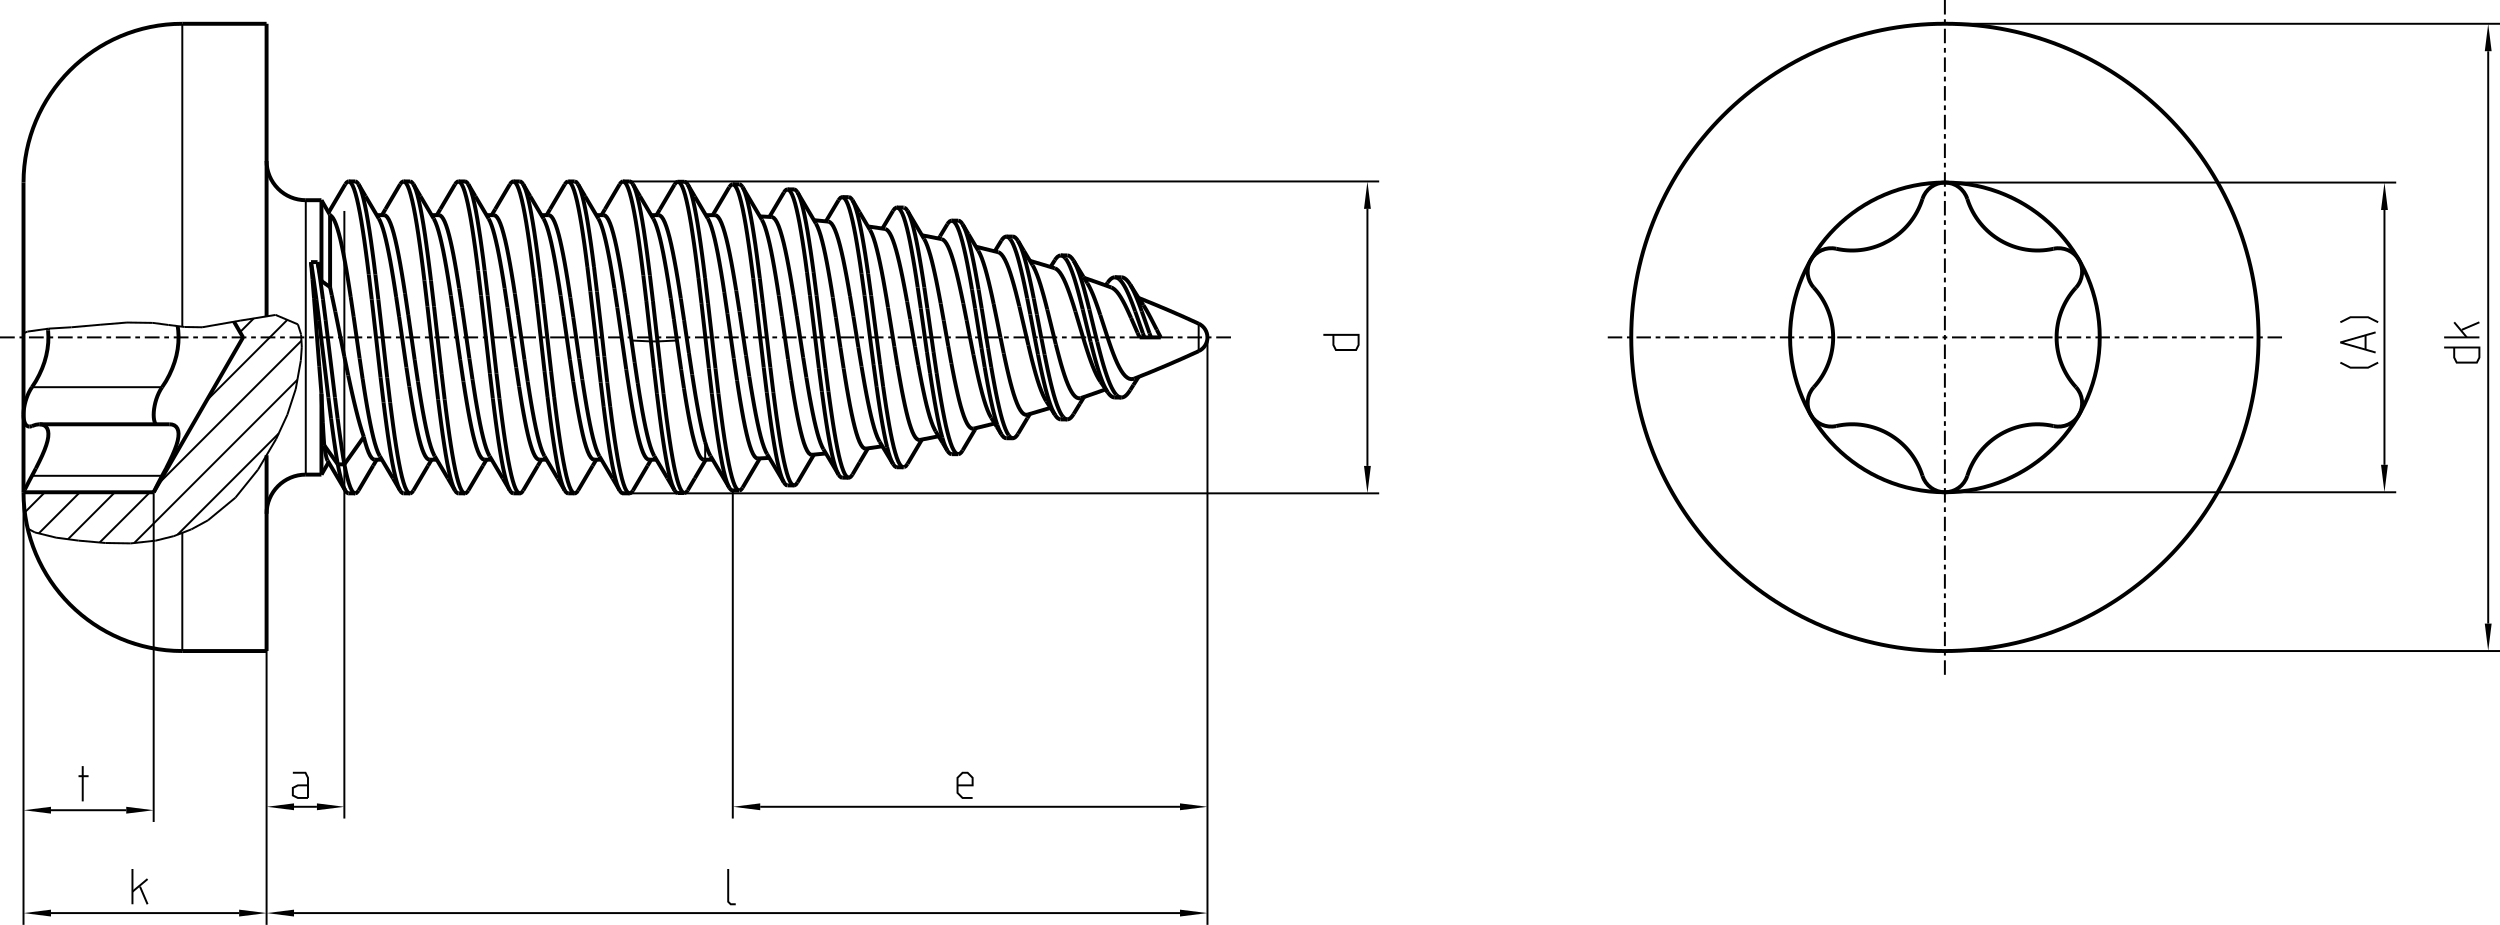 <?xml version="1.0" encoding="UTF-8"?>
<svg id="Ebene_1" data-name="Ebene 1" xmlns="http://www.w3.org/2000/svg" viewBox="0 0 903.83 334.36">
  <defs>
    <style>
      .cls-1 {
        fill: #000;
        stroke-width: 0px;
      }

      .cls-2 {
        stroke-width: 1.42px;
      }

      .cls-2, .cls-3, .cls-4 {
        fill: none;
        stroke: #000;
        stroke-miterlimit: 2;
      }

      .cls-3 {
        stroke-width: 0px;
      }

      .cls-4 {
        stroke-width: .71px;
      }
    </style>
  </defs>
  <line class="cls-4" x1="16.23" y1="177.97" x2="9.01" y2="185.19"/>
  <line class="cls-4" x1="91.73" y1="115.12" x2="86.78" y2="120.08"/>
  <line class="cls-4" x1="28.89" y1="177.97" x2="14.02" y2="192.84"/>
  <line class="cls-4" x1="103.87" y1="115.65" x2="74.7" y2="144.82"/>
  <line class="cls-4" x1="41.55" y1="177.97" x2="24.57" y2="194.95"/>
  <line class="cls-4" x1="108.98" y1="123.19" x2="57.4" y2="174.77"/>
  <line class="cls-4" x1="54.21" y1="177.97" x2="36.04" y2="196.13"/>
  <line class="cls-4" x1="107.52" y1="137.31" x2="48.52" y2="196.31"/>
  <line class="cls-4" x1="100.76" y1="156.73" x2="64.2" y2="193.29"/>
  <polyline class="cls-2" points="8.5 149.98 8.53 150.84 8.63 151.62 8.78 152.33 8.99 152.93 9.27 153.44 9.61 153.83 10.01 154.09 10.47 154.22 10.66 154.23"/>
  <line class="cls-2" x1="8.5" y1="177.97" x2="8.5" y2="66"/>
  <line class="cls-2" x1="17.39" y1="119.43" x2="17.31" y2="118.85"/>
  <line class="cls-2" x1="8.5" y1="177.97" x2="8.53" y2="177.91"/>
  <line class="cls-2" x1="8.53" y1="177.91" x2="8.99" y2="176.98"/>
  <polyline class="cls-2" points="12.97 169.38 14.19 166.94 15.24 164.73 16.09 162.73 16.73 160.96 17.18 159.39 17.44 158.01 17.5 156.81 17.39 155.8 17.1 154.95 16.62 154.28 15.98 153.78 15.15 153.48 14.3 153.4"/>
  <polyline class="cls-2" points="8.99 176.98 9.61 175.76 10.01 174.97 10.47 174.07 10.99 173.09 12.97 169.38"/>
  <polyline class="cls-2" points="11.56 139.98 10.99 140.87 10.47 141.84 10.01 142.86 9.61 143.92 9.27 144.98 8.99 146.05 8.78 147.09 8.62 148.1 8.53 149.06 8.5 149.98"/>
  <polyline class="cls-2" points="11.56 139.98 12.97 137.8 14.19 135.53 15.24 133.21 16.09 130.87 16.73 128.54 17.18 126.23 17.44 123.94 17.5 121.67 17.39 119.43"/>
  <line class="cls-4" x1="65.91" y1="8.6" x2="65.91" y2="118.12"/>
  <line class="cls-4" x1="65.91" y1="235.37" x2="65.91" y2="192.64"/>
  <polyline class="cls-2" points="58.61 139.98 57.98 140.98 57.42 142.06 56.92 143.21 56.5 144.38 56.16 145.56 55.9 146.73 55.71 147.86 55.6 148.95 55.56 149.98 55.6 150.92 55.71 151.78 55.9 152.53 56.16 153.17 56.32 153.4"/>
  <polyline class="cls-2" points="58.61 139.98 60.03 137.8 61.25 135.53 62.29 133.21 63.14 130.87 63.79 128.54 64.24 126.23 64.49 123.94 64.56 121.67 64.44 119.43 64.24 117.91"/>
  <line class="cls-2" x1="96.38" y1="8.6" x2="96.38" y2="114.38"/>
  <line class="cls-2" x1="96.38" y1="235.37" x2="96.38" y2="164.58"/>
  <line class="cls-2" x1="55.56" y1="177.97" x2="55.59" y2="177.91"/>
  <line class="cls-2" x1="55.59" y1="177.91" x2="56.04" y2="176.98"/>
  <polyline class="cls-2" points="60.03 169.38 61.25 166.94 62.29 164.73 63.14 162.73 63.79 160.96 64.24 159.39 64.49 158.01 64.56 156.81 64.44 155.8 64.15 154.95 63.68 154.28 63.03 153.78 62.2 153.48 61.36 153.4"/>
  <polyline class="cls-2" points="56.04 176.98 56.66 175.76 57.06 174.97 57.53 174.07 58.04 173.09 60.03 169.38"/>
  <line class="cls-2" x1="55.56" y1="177.97" x2="87.88" y2="121.98"/>
  <line class="cls-2" x1="124.82" y1="66.63" x2="118.8" y2="76.84"/>
  <line class="cls-2" x1="65.91" y1="235.37" x2="96.38" y2="235.37"/>
  <polyline class="cls-2" points="118.43 166.51 123.71 175.44 124.82 177.33"/>
  <line class="cls-2" x1="84.6" y1="116.3" x2="87.88" y2="121.98"/>
  <polyline class="cls-2" points="124.82 177.33 124.31 176.29 123.76 174.77 123.21 172.85 122.67 170.55 122.12 167.88"/>
  <line class="cls-2" x1="112.44" y1="94.76" x2="112.98" y2="101"/>
  <line class="cls-2" x1="112.98" y1="101" x2="113.53" y2="107.76"/>
  <line class="cls-2" x1="115.42" y1="132.39" x2="116.22" y2="142.38"/>
  <line class="cls-2" x1="113.53" y1="107.76" x2="115.42" y2="132.39"/>
  <polyline class="cls-2" points="116.72 152.9 116.88 155.91 117.05 158.6 117.21 160.96"/>
  <polyline class="cls-2" points="116.22 142.38 116.38 146.11 116.72 152.9"/>
  <line class="cls-2" x1="116.22" y1="72.38" x2="116.22" y2="101.6"/>
  <line class="cls-2" x1="116.22" y1="171.59" x2="116.22" y2="142.38"/>
  <line class="cls-2" x1="119.34" y1="77.84" x2="119.34" y2="103.82"/>
  <line class="cls-2" x1="144.66" y1="66.63" x2="139.35" y2="75.64"/>
  <line class="cls-2" x1="139.35" y1="75.64" x2="138.07" y2="77.8"/>
  <line class="cls-2" x1="117.21" y1="160.96" x2="122.12" y2="167.88"/>
  <line class="cls-2" x1="137.31" y1="164.9" x2="142.09" y2="172.96"/>
  <line class="cls-2" x1="142.09" y1="172.96" x2="144.66" y2="177.33"/>
  <polyline class="cls-2" points="144.66 177.33 144.54 177.12 144.01 175.93 143.48 174.35 142.94 172.4 142.41 170.09 141.87 167.44 141.34 164.46 140.81 161.17 140.27 157.61 139.74 153.79 139.2 149.75 138.67 145.51"/>
  <polyline class="cls-2" points="131.53 157.97 130.83 155.84 130.13 153.5 129.43 150.95 128.73 148.21 128.02 145.29 127.31 142.2 126.6 139 125.89 135.69"/>
  <line class="cls-2" x1="119.96" y1="106.71" x2="119.34" y2="103.82"/>
  <line class="cls-2" x1="115.17" y1="96.41" x2="114.82" y2="94.76"/>
  <line class="cls-2" x1="121.22" y1="112.69" x2="119.96" y2="106.71"/>
  <line class="cls-2" x1="125.89" y1="135.69" x2="124.49" y2="128.91"/>
  <line class="cls-2" x1="124.49" y1="128.91" x2="121.22" y2="112.69"/>
  <polyline class="cls-2" points="116.22 101.6 115.87 99.84 115.17 96.41"/>
  <polyline class="cls-2" points="122.12 167.88 121.63 164.98 121.15 161.86 120.66 158.54 120.18 155.05 119.7 151.4"/>
  <polyline class="cls-2" points="124.5 167.88 124.01 164.98 123.53 161.86 123.05 158.54 122.56 155.05 122.08 151.4"/>
  <polyline class="cls-2" points="117.21 160.96 117.42 162.41 117.63 163.66 117.84 164.7 118.05 165.54 118.26 166.17 118.43 166.51"/>
  <polyline class="cls-2" points="114.38 108.17 113.89 104.57 113.41 101.13 112.92 97.85 112.44 94.76"/>
  <polyline class="cls-2" points="116.76 108.17 116.27 104.57 115.79 101.13 115.31 97.85 114.82 94.76"/>
  <line class="cls-2" x1="115.34" y1="115.73" x2="114.38" y2="108.17"/>
  <line class="cls-2" x1="117.73" y1="115.73" x2="116.76" y2="108.17"/>
  <line class="cls-2" x1="119.7" y1="151.4" x2="118.73" y2="143.75"/>
  <line class="cls-2" x1="122.08" y1="151.4" x2="121.11" y2="143.75"/>
  <polyline class="cls-2" points="118.73 143.75 117.28 131.73 115.34 115.73"/>
  <polyline class="cls-2" points="121.11 143.75 119.66 131.73 117.73 115.73"/>
  <polyline class="cls-2" points="131.11 137 131.66 140.56 132.21 143.99 132.76 147.22 133.31 150.27 133.86 153.13 134.41 155.74 134.96 158.1 135.51 160.18 136.06 161.96 136.6 163.44 137.15 164.62 137.31 164.9"/>
  <line class="cls-2" x1="130.02" y1="129.61" x2="131.11" y2="137"/>
  <line class="cls-2" x1="126.79" y1="107.36" x2="127.86" y2="114.56"/>
  <line class="cls-2" x1="127.86" y1="114.56" x2="130.02" y2="129.61"/>
  <polyline class="cls-2" points="133.33 99.25 132.8 94.97 132.26 90.89 131.73 87.03 131.19 83.42 130.66 80.08 130.13 77.04 129.59 74.33 129.06 71.96 128.52 69.94 127.99 68.29 127.46 67.03 126.92 66.16 126.39 65.69 126.03 65.6"/>
  <polyline class="cls-2" points="135.71 99.25 135.18 94.97 134.64 90.89 134.11 87.03 133.58 83.42 133.04 80.08 132.51 77.04 131.97 74.33 131.44 71.96 130.91 69.94 130.37 68.29 129.84 67.03 129.62 66.63"/>
  <line class="cls-2" x1="138.67" y1="145.51" x2="137.6" y2="136.55"/>
  <line class="cls-2" x1="141.05" y1="145.51" x2="139.98" y2="136.55"/>
  <line class="cls-2" x1="134.4" y1="108.25" x2="133.33" y2="99.25"/>
  <line class="cls-2" x1="136.78" y1="108.25" x2="135.71" y2="99.25"/>
  <line class="cls-2" x1="137.6" y1="136.55" x2="134.4" y2="108.25"/>
  <line class="cls-2" x1="139.98" y1="136.55" x2="136.78" y2="108.25"/>
  <line class="cls-2" x1="118.8" y1="167.13" x2="116.22" y2="171.59"/>
  <line class="cls-2" x1="164.51" y1="66.63" x2="159.19" y2="75.64"/>
  <line class="cls-2" x1="159.19" y1="75.64" x2="157.91" y2="77.8"/>
  <polyline class="cls-2" points="165.72 178.36 165.53 178.34 164.98 177.98 164.51 177.33"/>
  <polyline class="cls-2" points="168.1 178.36 167.91 178.34 167.36 177.98 166.81 177.2 166.27 176.01 165.72 174.4 165.17 172.4 164.62 170.01 164.07 167.27 163.52 164.17 162.97 160.77 162.42 157.06 161.87 153.09 161.32 148.89 160.77 144.48"/>
  <polyline class="cls-2" points="145.87 178.36 145.61 178.32 145.08 177.92 144.66 177.33"/>
  <polyline class="cls-2" points="148.26 178.36 147.99 178.32 147.46 177.92 146.93 177.12 146.39 175.93 145.86 174.35 145.32 172.4 144.79 170.09 144.26 167.44 143.72 164.46 143.19 161.17 142.65 157.61 142.12 153.79 141.59 149.75 141.05 145.51"/>
  <polyline class="cls-2" points="135.44 166.19 135 166.08 134.43 165.62 133.84 164.78 133.26 163.58 132.68 162.02 132.1 160.15 131.53 157.97"/>
  <polyline class="cls-2" points="185.56 178.36 185.13 178.23 184.6 177.71 184.35 177.33"/>
  <polyline class="cls-2" points="187.94 178.36 187.51 178.23 186.98 177.71 186.44 176.79 185.91 175.47 185.38 173.78 184.84 171.71 184.31 169.29 183.77 166.53 183.24 163.45 182.71 160.08 182.17 156.43 181.64 152.54 181.1 148.43 180.57 144.13"/>
  <line class="cls-2" x1="157.15" y1="164.9" x2="161.93" y2="172.96"/>
  <line class="cls-2" x1="161.93" y1="172.96" x2="164.51" y2="177.33"/>
  <line class="cls-2" x1="119.17" y1="77.49" x2="116.22" y2="72.38"/>
  <polyline class="cls-2" points="164.51 177.33 164.43 177.2 163.88 176.01 163.33 174.4 162.78 172.4 162.23 170.01 161.68 167.27 161.13 164.17 160.59 160.77 160.04 157.06 159.49 153.09 158.94 148.89 158.39 144.48"/>
  <line class="cls-2" x1="119.17" y1="77.49" x2="119.34" y2="77.84"/>
  <polyline class="cls-2" points="151.1 137.94 151.68 141.67 152.26 145.24 152.85 148.62 153.44 151.77 154.02 154.65 154.6 157.25 155.18 159.57 155.77 161.56 156.35 163.2 156.93 164.5 157.15 164.9"/>
  <polyline class="cls-2" points="143.23 107.37 142.7 103.91 142.17 100.58 141.64 97.4 141.11 94.39 140.57 91.58 140.04 88.99 139.51 86.63 138.98 84.52 138.45 82.68 137.91 81.12 137.38 79.84 136.97 79.07"/>
  <line class="cls-2" x1="147.97" y1="139.74" x2="146.93" y2="132.84"/>
  <line class="cls-2" x1="149.93" y1="130.1" x2="151.1" y2="137.94"/>
  <line class="cls-2" x1="146.43" y1="106.01" x2="147.6" y2="113.87"/>
  <line class="cls-2" x1="144.3" y1="114.57" x2="143.23" y2="107.37"/>
  <line class="cls-2" x1="146.93" y1="132.84" x2="144.3" y2="114.57"/>
  <line class="cls-2" x1="147.6" y1="113.87" x2="149.93" y2="130.1"/>
  <polyline class="cls-2" points="153.44 101.46 152.89 96.97 152.34 92.68 151.79 88.6 151.24 84.78 150.69 81.24 150.14 78.01 149.59 75.11 149.04 72.56 148.49 70.39 147.95 68.61 147.4 67.23 146.85 66.27 146.3 65.73 145.87 65.6"/>
  <polyline class="cls-2" points="155.82 101.46 155.27 96.97 154.72 92.68 154.17 88.6 153.63 84.78 153.08 81.24 152.53 78.01 151.98 75.11 151.43 72.56 150.88 70.39 150.33 68.61 149.78 67.23 149.47 66.63"/>
  <line class="cls-2" x1="158.39" y1="144.48" x2="157.29" y2="135.19"/>
  <line class="cls-2" x1="160.77" y1="144.48" x2="159.67" y2="135.19"/>
  <line class="cls-2" x1="154.54" y1="110.86" x2="153.44" y2="101.46"/>
  <line class="cls-2" x1="156.92" y1="110.86" x2="155.82" y2="101.46"/>
  <line class="cls-2" x1="157.29" y1="135.19" x2="154.54" y2="110.86"/>
  <line class="cls-2" x1="159.67" y1="135.19" x2="156.92" y2="110.86"/>
  <line class="cls-2" x1="184.35" y1="66.63" x2="179.03" y2="75.64"/>
  <line class="cls-2" x1="129.62" y1="177.33" x2="134.9" y2="168.39"/>
  <line class="cls-2" x1="134.9" y1="168.39" x2="136.18" y2="166.23"/>
  <line class="cls-2" x1="179.03" y1="75.64" x2="177.75" y2="77.8"/>
  <polyline class="cls-2" points="129.62 177.33 129.44 177.61 128.89 178.2 128.41 178.36"/>
  <line class="cls-2" x1="124.5" y1="167.88" x2="131.53" y2="157.97"/>
  <polyline class="cls-2" points="205.4 65.6 204.89 65.79 204.35 66.38 204.19 66.63"/>
  <polyline class="cls-2" points="371.4 149.93 371.29 149.96 370.69 149.94 370.09 149.66 369.5 149.12 368.9 148.3 368.29 147.22 367.69 145.87 367.08 144.27 366.47 142.44 365.88 140.42 365.28 138.21 364.69 135.82 364.09 133.27 363.49 130.57 362.89 127.76"/>
  <polyline class="cls-2" points="351.99 154.97 351.88 154.99 351.31 154.92 350.74 154.58 350.17 153.95 349.6 153.05 349.04 151.88 348.47 150.46 347.91 148.78 347.34 146.87 346.78 144.74 346.22 142.41 345.66 139.89 345.09 137.19 344.52 134.32 343.95 131.34"/>
  <line class="cls-2" x1="326.92" y1="168.9" x2="326.66" y2="168.94"/>
  <line class="cls-2" x1="126.03" y1="178.36" x2="128.41" y2="178.36"/>
  <line class="cls-2" x1="145.87" y1="178.36" x2="148.26" y2="178.36"/>
  <line class="cls-2" x1="165.72" y1="178.36" x2="168.1" y2="178.36"/>
  <line class="cls-2" x1="185.56" y1="178.36" x2="187.94" y2="178.36"/>
  <line class="cls-2" x1="205.4" y1="178.36" x2="207.78" y2="178.36"/>
  <line class="cls-2" x1="225.24" y1="178.36" x2="227.63" y2="178.36"/>
  <line class="cls-2" x1="245.07" y1="178.25" x2="247.45" y2="178.25"/>
  <line class="cls-2" x1="8.5" y1="177.97" x2="55.56" y2="177.97"/>
  <line class="cls-2" x1="264.88" y1="177.34" x2="267.26" y2="177.34"/>
  <line class="cls-2" x1="284.68" y1="175.49" x2="287.07" y2="175.49"/>
  <line class="cls-2" x1="304.48" y1="172.7" x2="306.87" y2="172.7"/>
  <line class="cls-4" x1="11.56" y1="172.02" x2="58.61" y2="172.02"/>
  <line class="cls-2" x1="116.22" y1="171.59" x2="110.55" y2="171.59"/>
  <line class="cls-2" x1="324.27" y1="168.94" x2="326.66" y2="168.94"/>
  <polyline class="cls-2" points="225.24 178.36 225.18 178.36 224.65 178.11 224.11 177.46 224.03 177.33"/>
  <polyline class="cls-2" points="227.63 178.36 227.56 178.36 227.03 178.11 226.49 177.46 225.96 176.42 225.43 174.98 224.89 173.17 224.36 170.99 223.82 168.46 223.29 165.6 222.76 162.42 222.22 158.96 221.69 155.23 221.15 151.27 220.62 147.1"/>
  <polyline class="cls-2" points="126.03 178.36 125.96 178.36 125.41 178.1 124.82 177.33"/>
  <polyline class="cls-2" points="128.41 178.36 128.35 178.36 127.8 178.1 127.25 177.4 126.7 176.29 126.15 174.77 125.6 172.85 125.05 170.55 124.5 167.88"/>
  <polyline class="cls-2" points="205.4 178.36 205.1 178.3 204.55 177.85 204.19 177.33"/>
  <polyline class="cls-2" points="207.78 178.36 207.48 178.3 206.93 177.85 206.38 176.99 205.83 175.7 205.28 174.01 204.73 171.92 204.19 169.46 203.64 166.64 203.09 163.48 202.54 160 201.99 156.24 201.44 152.22 200.89 147.97 200.34 143.53"/>
  <polyline class="cls-2" points="155.28 166.19 154.76 166.04 154.24 165.59 153.72 164.84 153.2 163.79 152.67 162.47 152.15 160.86 151.63 158.99 151.11 156.87 150.59 154.51 150.06 151.92 149.54 149.14 149.02 146.16 148.5 143.02 147.97 139.74"/>
  <polyline class="cls-2" points="194.97 166.19 194.45 166.04 193.93 165.59 193.4 164.84 192.88 163.79 192.36 162.47 191.84 160.86 191.31 158.99 190.79 156.87 190.27 154.51 189.75 151.92 189.23 149.14 188.7 146.16 188.18 143.02 187.66 139.74"/>
  <polyline class="cls-2" points="175.13 166.19 174.54 166 173.96 165.44 173.37 164.5 172.79 163.2 172.21 161.56 171.63 159.57 171.04 157.25 170.46 154.65 169.88 151.77 169.29 148.62 168.71 145.24 168.12 141.67 167.54 137.94"/>
  <line class="cls-2" x1="177" y1="164.9" x2="181.77" y2="172.96"/>
  <line class="cls-2" x1="136.97" y1="79.07" x2="132.16" y2="70.95"/>
  <line class="cls-2" x1="181.77" y1="172.96" x2="184.35" y2="177.33"/>
  <line class="cls-2" x1="132.16" y1="70.95" x2="129.62" y2="66.63"/>
  <polyline class="cls-2" points="184.35 177.33 184.06 176.79 183.53 175.47 182.99 173.78 182.46 171.71 181.92 169.29 181.39 166.53 180.86 163.45 180.32 160.08 179.79 156.43 179.25 152.54 178.72 148.43 178.19 144.13"/>
  <polyline class="cls-2" points="163 106.86 162.45 103.3 161.9 99.88 161.35 96.63 160.8 93.57 160.25 90.72 159.69 88.12 159.14 85.77 158.59 83.7 158.04 81.92 157.49 80.44 156.94 79.28 156.82 79.07"/>
  <polyline class="cls-2" points="170.82 137.13 171.37 140.68 171.91 144.09 172.46 147.31 173.01 150.36 173.56 153.22 174.12 155.86 174.68 158.23 175.24 160.33 175.79 162.11 176.35 163.58 176.89 164.72 177 164.9"/>
  <line class="cls-2" x1="166" y1="104.23" x2="167.04" y2="111.13"/>
  <line class="cls-2" x1="167.54" y1="137.94" x2="166.37" y2="130.1"/>
  <line class="cls-2" x1="164.1" y1="114.31" x2="163" y2="106.86"/>
  <line class="cls-2" x1="169.71" y1="129.65" x2="170.82" y2="137.13"/>
  <line class="cls-2" x1="166.37" y1="130.1" x2="164.1" y2="114.31"/>
  <line class="cls-2" x1="167.04" y1="111.13" x2="169.71" y2="129.65"/>
  <polyline class="cls-2" points="172.85 97.88 172.31 93.66 171.78 89.65 171.24 85.86 170.71 82.33 170.18 79.09 169.64 76.15 169.11 73.54 168.57 71.28 168.04 69.38 167.51 67.85 166.97 66.72 166.44 65.97 165.9 65.63 165.72 65.6"/>
  <line class="cls-2" x1="173.91" y1="106.8" x2="172.85" y2="97.88"/>
  <line class="cls-2" x1="178.19" y1="144.13" x2="177.12" y2="135.09"/>
  <polyline class="cls-2" points="177.12 135.09 175.52 120.91 173.91 106.8"/>
  <line class="cls-2" x1="204.19" y1="66.63" x2="198.87" y2="75.64"/>
  <line class="cls-2" x1="149.47" y1="177.33" x2="154.74" y2="168.39"/>
  <line class="cls-2" x1="154.74" y1="168.39" x2="156.02" y2="166.23"/>
  <line class="cls-2" x1="198.87" y1="75.64" x2="197.6" y2="77.8"/>
  <polyline class="cls-2" points="284.68 68.47 284.23 68.61 283.69 69.13 283.42 69.55"/>
  <line class="cls-2" x1="122.12" y1="167.88" x2="124.5" y2="167.88"/>
  <line class="cls-2" x1="254.94" y1="166.19" x2="254.43" y2="166.19"/>
  <line class="cls-2" x1="237.34" y1="166.19" x2="234.65" y2="166.19"/>
  <line class="cls-2" x1="217.45" y1="166.19" x2="214.81" y2="166.19"/>
  <line class="cls-2" x1="197.61" y1="166.19" x2="194.97" y2="166.19"/>
  <line class="cls-2" x1="177.77" y1="166.19" x2="175.13" y2="166.19"/>
  <line class="cls-2" x1="157.92" y1="166.19" x2="155.28" y2="166.19"/>
  <line class="cls-2" x1="138.08" y1="166.19" x2="135.44" y2="166.19"/>
  <line class="cls-2" x1="344.05" y1="164.2" x2="346.43" y2="164.2"/>
  <line class="cls-2" x1="363.79" y1="158.44" x2="366.18" y2="158.44"/>
  <line class="cls-2" x1="61.36" y1="153.4" x2="14.3" y2="153.4"/>
  <polyline class="cls-2" points="332.54 159.05 332.07 159.03 331.53 158.74 330.98 158.17 330.44 157.31 329.89 156.17 329.35 154.75 328.8 153.07 328.25 151.13 327.71 148.98 327.17 146.61 326.63 144.05 326.08 141.3 325.54 138.36 324.99 135.26 324.43 132.03"/>
  <polyline class="cls-2" points="304.48 172.7 304.11 172.61 303.58 172.17 303.16 171.58"/>
  <polyline class="cls-2" points="234.65 166.19 234.18 166.06 233.62 165.6 233.07 164.8 232.51 163.67 231.96 162.22 231.4 160.45 230.85 158.39 230.29 156.05 229.73 153.44 229.18 150.59 228.62 147.52 228.07 144.25 227.51 140.81 226.96 137.22 226.4 133.52"/>
  <polyline class="cls-2" points="284.68 175.49 284.28 175.39 283.74 174.89 283.42 174.42"/>
  <polyline class="cls-2" points="287.07 175.49 286.67 175.39 286.12 174.89 285.58 174.01 285.03 172.73 284.49 171.08 283.95 169.05 283.4 166.68 282.86 163.96 282.31 160.92 281.77 157.59 281.23 153.99 280.68 150.14 280.14 146.08 279.59 141.83"/>
  <polyline class="cls-2" points="254.43 166.19 253.93 166.05 253.42 165.61 252.91 164.87 252.39 163.84 251.87 162.52 251.35 160.92 250.84 159.06 250.32 156.98 249.82 154.68 249.31 152.18 248.81 149.49 248.3 146.6 247.79 143.56 247.28 140.38"/>
  <polyline class="cls-2" points="214.81 166.19 214.23 166 213.65 165.44 213.07 164.52 212.48 163.22 211.89 161.55 211.3 159.54 210.72 157.22 210.14 154.62 209.56 151.76 208.98 148.65 208.4 145.32 207.82 141.76 207.23 138.01"/>
  <polyline class="cls-2" points="245.07 178.25 244.57 178.08 244.03 177.49 243.86 177.22"/>
  <polyline class="cls-2" points="247.45 178.25 246.96 178.08 246.41 177.49 245.87 176.49 245.32 175.08 244.78 173.28 244.24 171.1 243.69 168.55 243.15 165.66 242.6 162.44 242.06 158.92 241.52 155.12 240.97 151.08 240.43 146.82 239.88 142.37"/>
  <polyline class="cls-2" points="264.88 177.34 264.35 177.14 263.81 176.55 263.65 176.3"/>
  <polyline class="cls-2" points="267.26 177.34 266.73 177.14 266.19 176.55 265.65 175.55 265.12 174.17 264.58 172.41 264.04 170.28 263.5 167.79 262.97 164.97 262.43 161.84 261.89 158.41 261.35 154.72 260.82 150.78 260.28 146.63 259.74 142.3"/>
  <line class="cls-2" x1="119.34" y1="103.82" x2="116.22" y2="101.6"/>
  <polyline class="cls-2" points="129.62 66.63 129.3 66.16 128.77 65.69 128.41 65.6"/>
  <polyline class="cls-2" points="149.47 66.63 149.23 66.27 148.68 65.73 148.26 65.6"/>
  <line class="cls-2" x1="196.84" y1="164.9" x2="201.61" y2="172.96"/>
  <line class="cls-2" x1="156.82" y1="79.07" x2="152.01" y2="70.95"/>
  <line class="cls-2" x1="201.61" y1="172.96" x2="204.19" y2="177.33"/>
  <line class="cls-2" x1="152.01" y1="70.95" x2="149.47" y2="66.63"/>
  <polyline class="cls-2" points="204.19 177.33 204 176.99 203.45 175.7 202.9 174.01 202.35 171.92 201.8 169.46 201.25 166.64 200.7 163.48 200.15 160 199.6 156.24 199.05 152.22 198.51 147.97 197.96 143.53"/>
  <polyline class="cls-2" points="182.44 104.23 181.92 100.94 181.39 97.8 180.87 94.83 180.35 92.04 179.83 89.46 179.3 87.1 178.78 84.98 178.26 83.1 177.74 81.5 177.22 80.17 176.66 79.07"/>
  <polyline class="cls-2" points="190.79 138.01 191.38 141.76 191.96 145.32 192.54 148.65 193.12 151.76 193.7 154.62 194.28 157.22 194.86 159.54 195.45 161.55 196.04 163.22 196.63 164.52 196.84 164.9"/>
  <line class="cls-2" x1="187.66" y1="139.74" x2="186.62" y2="132.84"/>
  <line class="cls-2" x1="183.48" y1="111.13" x2="182.44" y2="104.23"/>
  <line class="cls-2" x1="189.62" y1="130.09" x2="190.79" y2="138.01"/>
  <line class="cls-2" x1="186.13" y1="106.1" x2="187.29" y2="113.92"/>
  <line class="cls-2" x1="186.62" y1="132.84" x2="185.05" y2="121.98"/>
  <line class="cls-2" x1="185.05" y1="121.98" x2="183.48" y2="111.13"/>
  <line class="cls-2" x1="187.29" y1="113.92" x2="189.62" y2="130.09"/>
  <polyline class="cls-2" points="175.23 97.88 174.7 93.66 174.16 89.65 173.63 85.86 173.09 82.33 172.56 79.09 172.03 76.15 171.49 73.54 170.96 71.28 170.42 69.38 169.89 67.85 169.31 66.63"/>
  <line class="cls-2" x1="176.3" y1="106.8" x2="175.23" y2="97.88"/>
  <line class="cls-2" x1="180.57" y1="144.13" x2="179.5" y2="135.09"/>
  <polyline class="cls-2" points="179.5 135.09 177.9 120.91 176.3 106.8"/>
  <line class="cls-2" x1="224.03" y1="66.63" x2="218.72" y2="75.64"/>
  <line class="cls-2" x1="169.31" y1="177.33" x2="174.59" y2="168.39"/>
  <line class="cls-2" x1="174.59" y1="168.39" x2="175.86" y2="166.23"/>
  <line class="cls-2" x1="218.72" y1="75.64" x2="217.44" y2="77.8"/>
  <polyline class="cls-2" points="149.47 177.33 149.06 177.9 148.53 178.31 148.26 178.36"/>
  <polyline class="cls-2" points="14.3 153.4 14.14 153.4 12.94 153.57 11.56 154.03"/>
  <line class="cls-2" x1="383.49" y1="151.63" x2="385.87" y2="151.63"/>
  <line class="cls-2" x1="403.05" y1="143.72" x2="405.43" y2="143.72"/>
  <line class="cls-4" x1="11.56" y1="139.98" x2="58.61" y2="139.98"/>
  <polyline class="cls-2" points="324.27 168.94 323.99 168.89 323.45 168.53 322.85 167.74"/>
  <polyline class="cls-2" points="326.66 168.94 326.38 168.89 325.83 168.53 325.29 167.83 324.74 166.78 324.2 165.39 323.66 163.67 323.11 161.63 322.57 159.29 322.02 156.65 321.48 153.75 320.94 150.6 320.39 147.22 319.85 143.63 319.3 139.87"/>
  <polyline class="cls-2" points="313.05 162.2 312.43 162.09 311.86 161.63 311.29 160.83 310.72 159.7 310.15 158.24 309.58 156.47 309.01 154.39 308.44 152.05 307.87 149.45 307.3 146.62 306.74 143.57 306.16 140.29 305.59 136.83 305.01 133.22"/>
  <polyline class="cls-2" points="306.87 172.7 306.5 172.61 305.96 172.17 305.42 171.37 304.89 170.21 304.35 168.69 303.81 166.82 303.27 164.63 302.74 162.12 302.2 159.3 301.66 156.21 301.12 152.86 300.59 149.27 300.05 145.48 299.51 141.5"/>
  <polyline class="cls-2" points="293.54 164.43 292.94 164.29 292.36 163.78 291.79 162.91 291.22 161.7 290.64 160.15 290.07 158.25 289.49 156.02 288.91 153.49 288.33 150.69 287.76 147.67 287.19 144.45 286.62 141.03 286.05 137.44"/>
  <polyline class="cls-2" points="273.99 165.76 273.37 165.57 272.8 165.01 272.22 164.07 271.64 162.77 271.07 161.12 270.49 159.13 269.92 156.82 269.34 154.21 268.76 151.32 268.19 148.18 267.61 144.81 267.03 141.24 266.46 137.51"/>
  <polyline class="cls-2" points="119.34 77.84 119.87 78.19 120.4 78.86 120.94 79.83 121.47 81.11 122 82.67 122.53 84.51 123.07 86.62 123.6 88.98 124.13 91.57 124.66 94.38 125.2 97.38 125.73 100.56 126.26 103.9 126.79 107.36"/>
  <line class="cls-2" x1="216.68" y1="164.9" x2="221.46" y2="172.96"/>
  <line class="cls-2" x1="176.66" y1="79.07" x2="171.85" y2="70.95"/>
  <line class="cls-2" x1="221.46" y1="172.96" x2="224.03" y2="177.33"/>
  <line class="cls-2" x1="171.85" y1="70.95" x2="169.31" y2="66.63"/>
  <polyline class="cls-2" points="224.03 177.33 223.58 176.42 223.04 174.98 222.51 173.17 221.98 170.99 221.44 168.46 220.91 165.6 220.37 162.42 219.84 158.96 219.31 155.23 218.77 151.27 218.24 147.1"/>
  <polyline class="cls-2" points="210.51 137.21 211.07 140.8 211.63 144.24 212.17 147.47 212.72 150.5 213.27 153.32 213.82 155.91 214.37 158.26 214.93 160.33 215.48 162.11 216.03 163.57 216.58 164.71 216.68 164.9"/>
  <polyline class="cls-2" points="202.69 106.86 202.14 103.3 201.58 99.88 201.03 96.63 200.48 93.57 199.93 90.72 199.38 88.12 198.83 85.77 198.28 83.7 197.73 81.92 197.17 80.44 196.62 79.28 196.5 79.07"/>
  <line class="cls-2" x1="207.23" y1="138.01" x2="206.06" y2="130.09"/>
  <line class="cls-2" x1="203.79" y1="114.31" x2="202.69" y2="106.86"/>
  <line class="cls-2" x1="209.4" y1="129.67" x2="210.51" y2="137.21"/>
  <line class="cls-2" x1="206.2" y1="107.63" x2="207.25" y2="114.71"/>
  <line class="cls-2" x1="206.06" y1="130.09" x2="203.79" y2="114.31"/>
  <line class="cls-2" x1="207.25" y1="114.71" x2="209.4" y2="129.67"/>
  <polyline class="cls-2" points="193.01 100.49 192.46 96.05 191.91 91.79 191.36 87.77 190.81 84 190.26 80.53 189.71 77.36 189.16 74.54 188.61 72.07 188.06 69.98 187.51 68.28 186.96 66.99 186.41 66.12 185.87 65.67 185.56 65.6"/>
  <polyline class="cls-2" points="195.39 100.49 194.84 96.05 194.29 91.79 193.74 87.77 193.19 84 192.64 80.53 192.09 77.36 191.55 74.54 191 72.07 190.45 69.98 189.9 68.28 189.35 66.99 189.15 66.63"/>
  <line class="cls-2" x1="197.96" y1="143.53" x2="196.86" y2="134.18"/>
  <line class="cls-2" x1="194.11" y1="109.84" x2="193.01" y2="100.49"/>
  <line class="cls-2" x1="200.34" y1="143.53" x2="199.24" y2="134.18"/>
  <line class="cls-2" x1="196.49" y1="109.84" x2="195.39" y2="100.49"/>
  <line class="cls-2" x1="196.86" y1="134.18" x2="194.11" y2="109.84"/>
  <line class="cls-2" x1="199.24" y1="134.18" x2="196.49" y2="109.84"/>
  <line class="cls-2" x1="189.15" y1="177.33" x2="194.43" y2="168.39"/>
  <line class="cls-2" x1="243.86" y1="66.74" x2="238.54" y2="75.75"/>
  <line class="cls-2" x1="194.43" y1="168.39" x2="195.71" y2="166.23"/>
  <line class="cls-2" x1="238.54" y1="75.75" x2="237.34" y2="77.78"/>
  <polyline class="cls-2" points="169.31 177.33 169.01 177.77 168.46 178.27 168.1 178.36"/>
  <polyline class="cls-2" points="383.49 92.34 382.87 92.49 382.29 92.88 381.72 93.52 381.4 94"/>
  <polyline class="cls-2" points="403.05 100.24 402.6 100.3 402.04 100.54 401.48 100.95 400.92 101.54 400.45 102.18"/>
  <polyline class="cls-2" points="10.66 154.23 10.99 154.2 11.56 154.03"/>
  <line class="cls-4" x1="237.71" y1="123.43" x2="244.74" y2="123.11"/>
  <line class="cls-4" x1="235.33" y1="123.43" x2="237.71" y2="123.43"/>
  <line class="cls-2" x1="412.01" y1="121.98" x2="419.67" y2="121.98"/>
  <line class="cls-4" x1="228.3" y1="123.11" x2="235.33" y2="123.43"/>
  <polyline class="cls-2" points="403.05 143.72 402.88 143.71 402.31 143.57 401.74 143.23 401.17 142.71 400.59 141.99 400.45 141.79"/>
  <polyline class="cls-2" points="405.43 143.72 405.26 143.71 404.69 143.57 404.12 143.23 403.55 142.71"/>
  <polyline class="cls-2" points="383.49 151.63 383.08 151.56 382.52 151.27 381.97 150.75 381.4 149.96"/>
  <polyline class="cls-2" points="385.87 151.63 385.46 151.56 384.91 151.27 384.35 150.75"/>
  <polyline class="cls-2" points="363.79 158.44 363.42 158.37 362.85 158.03 362.28 157.37 362.02 156.99"/>
  <polyline class="cls-2" points="366.18 158.44 365.81 158.37 365.23 158.03 364.66 157.37"/>
  <polyline class="cls-2" points="344.05 164.2 343.49 164.03 342.94 163.54 342.49 162.9"/>
  <polyline class="cls-2" points="346.43 164.2 345.88 164.03 345.32 163.54 344.76 162.71 344.2 161.56 343.65 160.09 343.09 158.31 342.53 156.23 341.97 153.88 341.42 151.25 340.86 148.38 340.3 145.28 339.74 141.98 339.19 138.51 338.63 134.88"/>
  <polyline class="cls-2" points="169.31 66.63 168.82 65.97 168.29 65.63 168.1 65.6"/>
  <line class="cls-2" x1="236.55" y1="164.87" x2="241.28" y2="172.85"/>
  <line class="cls-2" x1="196.5" y1="79.07" x2="191.69" y2="70.95"/>
  <line class="cls-2" x1="241.28" y1="172.85" x2="243.86" y2="177.22"/>
  <line class="cls-2" x1="191.69" y1="70.95" x2="189.15" y2="66.63"/>
  <polyline class="cls-2" points="243.86 177.22 243.49 176.49 242.94 175.08 242.4 173.28 241.85 171.1 241.31 168.55 240.77 165.66 240.22 162.44 239.68 158.92 239.13 155.12 238.59 151.08 238.05 146.82 237.5 142.37"/>
  <polyline class="cls-2" points="212.36 96.53 211.83 92.37 211.3 88.43 210.76 84.72 210.23 81.28 209.69 78.13 209.16 75.3 208.63 72.79 208.09 70.64 207.56 68.86 207.02 67.45 206.49 66.44 205.96 65.82 205.4 65.6"/>
  <polyline class="cls-2" points="214.75 96.53 214.21 92.37 213.68 88.43 213.14 84.72 212.61 81.28 212.08 78.13 211.54 75.3 211.01 72.79 210.47 70.64 209.94 68.86 209.41 67.45 208.99 66.63"/>
  <line class="cls-2" x1="213.43" y1="105.36" x2="212.36" y2="96.53"/>
  <line class="cls-2" x1="215.81" y1="105.36" x2="214.75" y2="96.53"/>
  <line class="cls-2" x1="218.24" y1="147.1" x2="217.17" y2="138.24"/>
  <line class="cls-2" x1="220.62" y1="147.1" x2="219.55" y2="138.24"/>
  <line class="cls-2" x1="217.17" y1="138.24" x2="216.1" y2="128.93"/>
  <line class="cls-2" x1="219.55" y1="138.24" x2="218.48" y2="128.93"/>
  <polyline class="cls-2" points="216.1 128.93 215.03 119.41 213.43 105.36"/>
  <polyline class="cls-2" points="218.48 128.93 217.42 119.41 215.81 105.36"/>
  <line class="cls-2" x1="208.99" y1="177.33" x2="214.27" y2="168.39"/>
  <line class="cls-2" x1="214.27" y1="168.39" x2="215.55" y2="166.23"/>
  <line class="cls-2" x1="263.65" y1="67.67" x2="257.87" y2="77.43"/>
  <line class="cls-2" x1="257.87" y1="77.43" x2="257.66" y2="77.79"/>
  <polyline class="cls-2" points="189.15 177.33 188.58 178.08 188.05 178.36 187.94 178.36"/>
  <polyline class="cls-2" points="138.84 77.78 139.41 77.95 140 78.51 140.58 79.44 141.16 80.72 141.75 82.36 142.34 84.36 142.93 86.7 143.52 89.35 144.11 92.27 144.69 95.41 145.27 98.76 145.85 102.3 146.43 106.01"/>
  <polyline class="cls-2" points="189.15 66.63 188.8 66.12 188.25 65.67 187.94 65.6"/>
  <polyline class="cls-2" points="208.99 66.63 208.87 66.44 208.34 65.82 207.78 65.6"/>
  <polyline class="cls-2" points="256.84 164.8 262.53 174.4 263.65 176.3"/>
  <line class="cls-2" x1="216.34" y1="79.07" x2="211.53" y2="70.95"/>
  <line class="cls-2" x1="211.53" y1="70.95" x2="208.99" y2="66.63"/>
  <polyline class="cls-2" points="263.65 176.3 263.27 175.55 262.73 174.17 262.2 172.41 261.66 170.28 261.12 167.79 260.58 164.97 260.05 161.84 259.51 158.41 258.97 154.72 258.43 150.78 257.9 146.63 257.36 142.3"/>
  <polyline class="cls-2" points="222.12 104.23 221.6 100.94 221.08 97.8 220.56 94.83 220.03 92.04 219.51 89.46 218.99 87.1 218.47 84.98 217.95 83.1 217.42 81.5 216.9 80.17 216.34 79.07"/>
  <polyline class="cls-2" points="230.56 138.5 231.12 142.08 231.69 145.51 232.25 148.76 232.82 151.79 233.39 154.57 233.96 157.1 234.53 159.39 235.11 161.38 235.7 163.05 236.28 164.38 236.55 164.87"/>
  <polyline class="cls-2" points="225.78 105.9 225.19 102.13 224.61 98.56 224.03 95.22 223.45 92.12 222.87 89.26 222.29 86.67 221.7 84.36 221.12 82.37 220.54 80.74 219.96 79.45 219.38 78.52 218.8 77.96 218.21 77.78"/>
  <line class="cls-2" x1="223.17" y1="111.13" x2="222.12" y2="104.23"/>
  <line class="cls-2" x1="229.43" y1="130.94" x2="230.56" y2="138.5"/>
  <line class="cls-2" x1="226.97" y1="113.84" x2="225.78" y2="105.9"/>
  <line class="cls-2" x1="226.4" y1="133.52" x2="223.17" y2="111.13"/>
  <line class="cls-2" x1="226.97" y1="113.84" x2="229.43" y2="130.94"/>
  <polyline class="cls-2" points="232.58 99.54 232.03 95.13 231.48 90.92 230.93 86.95 230.38 83.24 229.83 79.83 229.28 76.74 228.73 73.98 228.18 71.6 227.63 69.59 227.08 67.98 226.53 66.77 225.98 65.99 225.43 65.63 225.24 65.6"/>
  <polyline class="cls-2" points="234.96 99.54 234.41 95.13 233.86 90.92 233.31 86.95 232.76 83.24 232.21 79.83 231.66 76.74 231.11 73.98 230.56 71.6 230.01 69.59 229.47 67.98 228.92 66.77 228.84 66.63"/>
  <line class="cls-2" x1="233.68" y1="108.83" x2="232.58" y2="99.54"/>
  <line class="cls-2" x1="236.06" y1="108.83" x2="234.96" y2="99.54"/>
  <line class="cls-2" x1="237.5" y1="142.37" x2="236.41" y2="133.07"/>
  <line class="cls-2" x1="239.88" y1="142.37" x2="238.8" y2="133.07"/>
  <line class="cls-2" x1="236.41" y1="133.07" x2="233.68" y2="108.83"/>
  <line class="cls-2" x1="238.8" y1="133.07" x2="236.06" y2="108.83"/>
  <line class="cls-4" x1="254.94" y1="166.19" x2="254.94" y2="159.87"/>
  <line class="cls-2" x1="228.84" y1="177.33" x2="234.11" y2="168.39"/>
  <line class="cls-2" x1="234.11" y1="168.39" x2="235.39" y2="166.23"/>
  <line class="cls-2" x1="283.42" y1="69.55" x2="278.16" y2="78.42"/>
  <polyline class="cls-2" points="208.99 177.33 208.58 177.91 208.03 178.32 207.78 178.36"/>
  <polyline class="cls-2" points="324.27 75.03 324 75.07 323.46 75.42 322.92 76.11 322.85 76.22"/>
  <polyline class="cls-2" points="363.79 85.53 363.57 85.55 363.01 85.82 362.45 86.36 362.02 86.98"/>
  <line class="cls-2" x1="405.43" y1="100.24" x2="403.05" y2="100.24"/>
  <line class="cls-2" x1="114.82" y1="94.76" x2="112.44" y2="94.76"/>
  <line class="cls-2" x1="385.87" y1="92.34" x2="383.49" y2="92.34"/>
  <polyline class="cls-2" points="158.69 77.78 159.21 77.93 159.73 78.38 160.25 79.13 160.78 80.17 161.3 81.5 161.82 83.1 162.34 84.98 162.86 87.1 163.39 89.46 163.91 92.04 164.43 94.83 164.95 97.8 165.47 100.94 166 104.23"/>
  <polyline class="cls-2" points="178.53 77.78 179.14 77.99 179.73 78.58 180.32 79.54 180.9 80.85 181.48 82.5 182.05 84.49 182.64 86.8 183.22 89.41 183.8 92.31 184.38 95.44 184.96 98.8 185.55 102.37 186.13 106.1"/>
  <polyline class="cls-2" points="277.3 164.12 282.3 172.52 283.42 174.42"/>
  <line class="cls-2" x1="236.19" y1="79.07" x2="231.38" y2="70.95"/>
  <line class="cls-2" x1="231.38" y1="70.95" x2="228.84" y2="66.63"/>
  <polyline class="cls-2" points="283.42 174.42 283.2 174.01 282.65 172.73 282.11 171.08 281.56 169.05 281.02 166.68 280.48 163.96 279.93 160.92 279.39 157.59 278.84 153.99 278.3 150.14 277.76 146.08 277.21 141.83"/>
  <polyline class="cls-2" points="254.94 159.87 255.53 161.77 256.12 163.34 256.71 164.58 256.84 164.8"/>
  <polyline class="cls-2" points="250.24 135.41 250.83 139.15 251.41 142.74 252 146.17 252.59 149.4 253.18 152.41 253.76 155.17 254.35 157.67 254.94 159.87"/>
  <polyline class="cls-2" points="242.52 107.81 241.96 104.19 241.4 100.7 240.85 97.38 240.29 94.25 239.74 91.33 239.18 88.65 238.63 86.23 238.07 84.08 237.51 82.23 236.96 80.68 236.4 79.46 236.19 79.07"/>
  <line class="cls-2" x1="247.28" y1="140.38" x2="246.27" y2="133.68"/>
  <line class="cls-2" x1="249.07" y1="127.64" x2="250.24" y2="135.41"/>
  <line class="cls-2" x1="246.15" y1="107.98" x2="247.32" y2="115.73"/>
  <line class="cls-2" x1="247.32" y1="115.73" x2="249.07" y2="127.64"/>
  <line class="cls-2" x1="243.63" y1="115.36" x2="242.52" y2="107.81"/>
  <line class="cls-2" x1="246.27" y1="133.68" x2="243.63" y2="115.36"/>
  <polyline class="cls-2" points="252.52 100.51 251.99 96.18 251.45 92.03 250.91 88.1 250.37 84.41 249.84 80.99 249.3 77.87 248.76 75.06 248.22 72.59 247.69 70.48 247.15 68.74 246.61 67.38 246.07 66.42 245.54 65.87 245.07 65.71"/>
  <line class="cls-2" x1="257.36" y1="142.3" x2="256.29" y2="133.21"/>
  <line class="cls-2" x1="253.6" y1="109.6" x2="252.52" y2="100.51"/>
  <line class="cls-2" x1="256.29" y1="133.21" x2="253.6" y2="109.6"/>
  <line class="cls-2" x1="248.66" y1="177.22" x2="251.2" y2="172.91"/>
  <line class="cls-2" x1="303.16" y1="72.39" x2="298.6" y2="80.03"/>
  <polyline class="cls-2" points="228.84 177.33 228.63 177.65 228.1 178.21 227.63 178.36"/>
  <polyline class="cls-2" points="264.88 66.63 264.7 66.65 264.16 66.99 263.65 67.67"/>
  <polyline class="cls-2" points="304.48 71.27 304.41 71.27 303.87 71.51 303.32 72.13 303.16 72.39"/>
  <polyline class="cls-2" points="344.05 79.77 343.98 79.77 343.41 79.99 342.84 80.55 342.49 81.07"/>
  <line class="cls-2" x1="366.18" y1="85.53" x2="363.79" y2="85.53"/>
  <line class="cls-2" x1="346.43" y1="79.77" x2="344.05" y2="79.77"/>
  <line class="cls-2" x1="238.12" y1="77.78" x2="235.42" y2="77.78"/>
  <line class="cls-2" x1="218.21" y1="77.78" x2="215.58" y2="77.78"/>
  <line class="cls-2" x1="198.37" y1="77.78" x2="195.73" y2="77.78"/>
  <line class="cls-2" x1="178.53" y1="77.78" x2="175.89" y2="77.78"/>
  <line class="cls-2" x1="158.69" y1="77.78" x2="156.05" y2="77.78"/>
  <line class="cls-2" x1="138.84" y1="77.78" x2="136.21" y2="77.78"/>
  <line class="cls-2" x1="326.66" y1="75.03" x2="324.27" y2="75.03"/>
  <line class="cls-2" x1="116.22" y1="72.38" x2="110.55" y2="72.38"/>
  <polyline class="cls-2" points="238.12 77.78 238.61 77.91 239.19 78.39 239.77 79.23 240.35 80.42 240.92 81.94 241.5 83.79 242.08 85.94 242.66 88.39 243.24 91.12 243.82 94.09 244.41 97.29 244.99 100.69 245.57 104.27 246.15 107.98"/>
  <polyline class="cls-2" points="198.37 77.78 198.89 77.93 199.42 78.38 199.94 79.13 200.46 80.17 200.98 81.5 201.5 83.1 202.03 84.98 202.55 87.1 203.07 89.46 203.59 92.04 204.12 94.83 204.64 97.8 205.16 100.94 205.68 104.23 206.2 107.63"/>
  <polyline class="cls-2" points="228.84 66.63 228.37 65.99 227.82 65.63 227.63 65.6"/>
  <polyline class="cls-2" points="297.7 162.43 302.03 169.67 303.16 171.58"/>
  <line class="cls-2" x1="251.2" y1="71.06" x2="248.66" y2="66.75"/>
  <polyline class="cls-2" points="303.16 171.58 303.04 171.37 302.5 170.21 301.97 168.69 301.43 166.82 300.89 164.63 300.35 162.12 299.82 159.3 299.28 156.21 298.74 152.86 298.2 149.27 297.67 145.48 297.13 141.5"/>
  <polyline class="cls-2" points="270.89 136.14 271.48 139.83 272.08 143.37 272.67 146.73 273.26 149.88 273.85 152.8 274.44 155.47 275.03 157.86 275.62 159.95 276.22 161.73 276.81 163.17 277.3 164.12"/>
  <polyline class="cls-2" points="261.85 105.62 261.28 101.9 260.7 98.35 260.12 95 259.55 91.88 258.97 89.02 258.4 86.44 257.82 84.16 257.25 82.21 256.67 80.6 256.09 79.34 255.92 79.04"/>
  <line class="cls-2" x1="266.17" y1="105.02" x2="267.35" y2="112.61"/>
  <line class="cls-2" x1="269.71" y1="128.43" x2="270.89" y2="136.14"/>
  <line class="cls-2" x1="267.35" y1="112.61" x2="269.71" y2="128.43"/>
  <line class="cls-2" x1="263" y1="113.44" x2="261.85" y2="105.62"/>
  <line class="cls-2" x1="266.46" y1="137.51" x2="265.31" y2="129.66"/>
  <line class="cls-2" x1="265.31" y1="129.66" x2="263" y2="113.44"/>
  <polyline class="cls-2" points="254.91 100.51 254.37 96.18 253.83 92.03 253.29 88.1 252.76 84.41 252.22 80.99 251.68 77.87 251.14 75.06 250.61 72.59 250.07 70.48 249.53 68.74 248.99 67.38 248.66 66.75"/>
  <line class="cls-2" x1="259.74" y1="142.3" x2="258.67" y2="133.21"/>
  <line class="cls-2" x1="255.98" y1="109.6" x2="254.91" y2="100.51"/>
  <line class="cls-2" x1="258.67" y1="133.21" x2="255.98" y2="109.6"/>
  <line class="cls-2" x1="251.2" y1="172.91" x2="255.18" y2="166.19"/>
  <line class="cls-2" x1="322.85" y1="76.22" x2="319.01" y2="82.64"/>
  <polyline class="cls-2" points="248.66 177.22 248.59 177.34 248.04 178.01 247.45 178.25"/>
  <polyline class="cls-2" points="225.24 65.6 224.88 65.69 224.33 66.18 224.03 66.63"/>
  <polyline class="cls-2" points="185.56 65.6 185.32 65.64 184.77 66.04 184.35 66.63"/>
  <polyline class="cls-2" points="145.87 65.6 145.75 65.61 145.2 65.92 144.66 66.63"/>
  <polyline class="cls-2" points="245.07 65.71 245 65.72 244.46 65.97 243.92 66.64 243.86 66.74"/>
  <line class="cls-2" x1="306.87" y1="71.27" x2="304.48" y2="71.27"/>
  <line class="cls-2" x1="287.07" y1="68.47" x2="284.68" y2="68.47"/>
  <line class="cls-2" x1="267.26" y1="66.63" x2="264.88" y2="66.63"/>
  <line class="cls-2" x1="247.45" y1="65.71" x2="245.07" y2="65.71"/>
  <line class="cls-2" x1="227.63" y1="65.6" x2="225.24" y2="65.6"/>
  <line class="cls-2" x1="207.78" y1="65.6" x2="205.4" y2="65.6"/>
  <line class="cls-2" x1="187.94" y1="65.6" x2="185.56" y2="65.6"/>
  <line class="cls-2" x1="168.1" y1="65.6" x2="165.72" y2="65.6"/>
  <line class="cls-2" x1="148.26" y1="65.6" x2="145.87" y2="65.6"/>
  <line class="cls-2" x1="128.41" y1="65.6" x2="126.03" y2="65.6"/>
  <polyline class="cls-2" points="279.01 78.46 279.18 78.48 279.77 78.8 280.36 79.47 280.95 80.49 281.55 81.85 282.14 83.54 282.73 85.54 283.33 87.84 283.92 90.42 284.51 93.26 285.1 96.33 285.7 99.61 286.29 103.06 286.89 106.67"/>
  <line class="cls-2" x1="324.54" y1="75.07" x2="324.27" y2="75.03"/>
  <line class="cls-2" x1="326.92" y1="75.07" x2="326.66" y2="75.03"/>
  <line class="cls-2" x1="319.99" y1="82.78" x2="320.07" y2="82.8"/>
  <polyline class="cls-2" points="258.48 77.79 259.08 77.98 259.67 78.53 260.26 79.43 260.85 80.68 261.44 82.27 262.03 84.18 262.62 86.4 263.21 88.91 263.8 91.69 264.39 94.72 264.98 97.96 265.57 101.41 266.17 105.02"/>
  <polyline class="cls-2" points="299.51 80.12 300.04 80.32 300.65 80.87 301.25 81.78 301.86 83.04 302.47 84.65 303.08 86.56 303.68 88.76 304.28 91.22 304.88 93.93 305.48 96.89 306.09 100.08 306.7 103.48 307.32 107.04"/>
  <polyline class="cls-2" points="248.66 66.75 248.46 66.42 247.92 65.87 247.45 65.71"/>
  <polyline class="cls-2" points="318.03 159.71 321.71 165.83 322.85 167.74"/>
  <line class="cls-2" x1="255.92" y1="79.04" x2="251.2" y2="71.06"/>
  <polyline class="cls-2" points="291.54 136.55 292.11 139.99 292.68 143.26 293.25 146.34 293.81 149.21 294.37 151.88 294.94 154.32 295.5 156.52 296.07 158.47 296.64 160.12 297.21 161.49 297.7 162.43"/>
  <line class="cls-2" x1="290.39" y1="129.35" x2="291.54" y2="136.55"/>
  <line class="cls-2" x1="286.89" y1="106.67" x2="288.07" y2="114.21"/>
  <polyline class="cls-2" points="281.56 106.88 281.01 103.34 280.46 99.94 279.91 96.71 279.36 93.67 278.81 90.84 278.26 88.24 277.7 85.89 277.14 83.83 276.59 82.07 276.04 80.64 275.46 79.48"/>
  <line class="cls-2" x1="288.07" y1="114.21" x2="290.39" y2="129.35"/>
  <line class="cls-2" x1="286.05" y1="137.44" x2="284.91" y2="129.85"/>
  <line class="cls-2" x1="282.66" y1="114.34" x2="281.56" y2="106.88"/>
  <line class="cls-2" x1="284.91" y1="129.85" x2="282.66" y2="114.34"/>
  <polyline class="cls-2" points="272.32 100.59 271.77 96.31 271.23 92.22 270.68 88.33 270.14 84.7 269.6 81.33 269.05 78.26 268.51 75.51 267.96 73.1 267.42 71.05 266.88 69.37 266.33 68.09 265.79 67.2 265.24 66.72 264.88 66.63"/>
  <polyline class="cls-2" points="274.7 100.59 274.15 96.31 273.61 92.22 273.07 88.33 272.52 84.7 271.98 81.33 271.43 78.26 270.89 75.51 270.35 73.1 269.8 71.05 269.26 69.37 268.71 68.09 268.49 67.68"/>
  <line class="cls-2" x1="277.21" y1="141.83" x2="276.12" y2="132.89"/>
  <line class="cls-2" x1="279.59" y1="141.83" x2="278.51" y2="132.89"/>
  <line class="cls-2" x1="273.4" y1="109.58" x2="272.32" y2="100.59"/>
  <line class="cls-2" x1="275.79" y1="109.58" x2="274.7" y2="100.59"/>
  <line class="cls-2" x1="276.12" y1="132.89" x2="273.4" y2="109.58"/>
  <line class="cls-2" x1="278.51" y1="132.89" x2="275.79" y2="109.58"/>
  <line class="cls-2" x1="268.49" y1="176.29" x2="274.52" y2="166.07"/>
  <line class="cls-2" x1="274.52" y1="166.07" x2="274.73" y2="165.73"/>
  <line class="cls-2" x1="342.49" y1="81.07" x2="339.88" y2="85.38"/>
  <line class="cls-2" x1="339.88" y1="85.38" x2="339.35" y2="86.25"/>
  <polyline class="cls-2" points="268.49 176.29 268.34 176.53 267.8 177.14 267.26 177.34"/>
  <polyline class="cls-2" points="410.06 136.89 409.75 136.99 409.02 137.07 408.29 136.93 407.57 136.56 406.84 135.96 406.11 135.12 405.38 134.06 404.66 132.79 403.95 131.36 403.24 129.75 402.53 127.98 401.82 126.07 401.12 124.06 400.42 121.98"/>
  <polyline class="cls-2" points="390.76 143.91 390.6 143.96 389.95 143.99 389.31 143.78 388.68 143.32 388.04 142.61 387.4 141.66 386.75 140.47 386.11 139.05 385.47 137.44 384.84 135.64 384.22 133.69 383.59 131.58 382.97 129.32 382.34 126.94 381.71 124.49"/>
  <polyline class="cls-2" points="165.72 65.6 165.37 65.69 164.84 66.15 164.51 66.63"/>
  <polyline class="cls-2" points="126.03 65.6 125.85 65.62 125.32 65.96 124.82 66.63"/>
  <polyline class="cls-2" points="340.45 86.46 341.03 86.72 341.62 87.27 342.22 88.12 342.82 89.25 343.42 90.65 344.02 92.31 344.63 94.23 345.23 96.37 345.84 98.71 346.44 101.23 347.04 103.9 347.65 106.73 348.26 109.67"/>
  <polyline class="cls-2" points="320.07 82.8 320.63 83.07 321.19 83.63 321.75 84.46 322.31 85.57 322.87 86.95 323.43 88.59 324 90.48 324.56 92.59 325.12 94.9 325.68 97.4 326.24 100.06 326.8 102.88 327.37 105.87 327.94 108.98"/>
  <polyline class="cls-2" points="268.49 67.68 268.17 67.2 267.63 66.72 267.26 66.63"/>
  <line class="cls-2" x1="338.26" y1="155.93" x2="340.85" y2="160.19"/>
  <line class="cls-2" x1="340.85" y1="160.19" x2="342.49" y2="162.9"/>
  <polyline class="cls-2" points="275.46 79.48 269.57 69.51 268.49 67.68"/>
  <polyline class="cls-2" points="322.85 167.74 322.36 166.78 321.82 165.39 321.27 163.67 320.73 161.63"/>
  <polyline class="cls-2" points="301.1 107.54 300.55 104.11 300 100.82 299.46 97.73 298.92 94.82 298.38 92.11 297.84 89.62 297.29 87.35 296.75 85.34 296.2 83.61 295.66 82.18 295.12 81.05 295 80.84"/>
  <line class="cls-2" x1="302.2" y1="114.71" x2="301.1" y2="107.54"/>
  <line class="cls-2" x1="305.01" y1="133.22" x2="303.86" y2="125.76"/>
  <line class="cls-2" x1="303.86" y1="125.76" x2="302.2" y2="114.71"/>
  <polyline class="cls-2" points="291.75 98.38 291.22 94.43 290.68 90.67 290.14 87.13 289.6 83.83 289.07 80.8 288.53 78.06 287.99 75.63 287.46 73.53 286.92 71.78 286.38 70.39 285.84 69.37 285.31 68.73 284.77 68.48 284.68 68.47"/>
  <polyline class="cls-2" points="294.14 98.38 293.6 94.43 293.06 90.67 292.52 87.13 291.99 83.83 291.45 80.8 290.91 78.06 290.38 75.63 289.84 73.53 289.3 71.78 288.76 70.39 288.34 69.56"/>
  <line class="cls-2" x1="292.83" y1="106.73" x2="291.75" y2="98.38"/>
  <line class="cls-2" x1="295.21" y1="106.73" x2="294.14" y2="98.38"/>
  <line class="cls-2" x1="297.13" y1="141.5" x2="296.05" y2="133.11"/>
  <line class="cls-2" x1="299.51" y1="141.5" x2="298.44" y2="133.11"/>
  <polyline class="cls-2" points="296.05 133.11 294.44 119.91 292.83 106.73"/>
  <polyline class="cls-2" points="298.44 133.11 296.82 119.91 295.21 106.73"/>
  <line class="cls-2" x1="288.34" y1="174.4" x2="294.27" y2="164.36"/>
  <line class="cls-2" x1="310.77" y1="167.2" x2="313.8" y2="162.09"/>
  <polyline class="cls-2" points="308.22 171.54 308.11 171.72 307.57 172.38 307.04 172.68 306.87 172.7"/>
  <polyline class="cls-2" points="288.34 174.4 287.75 175.18 287.21 175.48 287.07 175.49"/>
  <polyline class="cls-2" points="360.9 91.19 361.43 91.43 362.07 91.99 362.71 92.83 363.35 93.94 363.99 95.32 364.64 96.95 365.29 98.83 365.94 100.93 366.59 103.19 367.24 105.61 367.88 108.15 368.53 110.8"/>
  <polyline class="cls-2" points="401.79 103.94 402.26 104.16 402.99 104.68 403.72 105.41 404.45 106.33 405.19 107.45 405.93 108.72 406.68 110.13 407.42 111.65 408.17 113.28 408.93 114.98"/>
  <polyline class="cls-2" points="381.35 97 381.92 97.27 382.59 97.84 383.27 98.66 383.95 99.73 384.64 101.03 385.33 102.56 386.02 104.29 386.71 106.17 387.39 108.19 388.09 110.34 388.78 112.59"/>
  <polyline class="cls-2" points="308.22 72.42 307.88 71.92 307.34 71.41 306.87 71.27"/>
  <polyline class="cls-2" points="288.34 69.56 288.23 69.37 287.69 68.73 287.15 68.48 287.07 68.47"/>
  <line class="cls-2" x1="314.55" y1="83.14" x2="310.77" y2="76.76"/>
  <polyline class="cls-2" points="295 80.84 289.42 71.4 288.34 69.56"/>
  <polyline class="cls-2" points="342.49 162.9 342.38 162.71 341.82 161.56 341.26 160.09 340.71 158.31"/>
  <polyline class="cls-2" points="320.73 161.63 320.18 159.29 319.64 156.65 319.1 153.75 318.55 150.6 318.01 147.22 317.46 143.63 316.92 139.87"/>
  <polyline class="cls-2" points="311.48 132.55 312.06 135.94 312.63 139.21 313.21 142.32 313.78 145.22 314.35 147.93 314.92 150.43 315.49 152.71 316.06 154.76 316.64 156.55 317.21 158.06 317.79 159.28 318.03 159.71"/>
  <polyline class="cls-2" points="321.06 111.21 320.48 107.69 319.89 104.27 319.31 101.01 318.73 97.95 318.15 95.11 317.58 92.5 317.01 90.14 316.44 88.01 315.86 86.17 315.28 84.62 314.7 83.4 314.55 83.14"/>
  <line class="cls-2" x1="307.32" y1="107.04" x2="308.55" y2="114.47"/>
  <line class="cls-2" x1="310.32" y1="125.53" x2="311.48" y2="132.55"/>
  <line class="cls-2" x1="324.43" y1="132.03" x2="323.34" y2="125.36"/>
  <line class="cls-2" x1="308.55" y1="114.47" x2="310.32" y2="125.53"/>
  <polyline class="cls-2" points="311.48 98.97 310.94 95.23 310.39 91.68 309.85 88.34 309.31 85.23 308.76 82.39 308.22 79.83 307.67 77.57 307.13 75.64 306.59 74.05 306.04 72.8 305.5 71.92 304.95 71.41 304.48 71.27"/>
  <polyline class="cls-2" points="313.86 98.97 313.32 95.23 312.78 91.68 312.23 88.34 311.69 85.23 311.14 82.39 310.6 79.83 310.06 77.57 309.51 75.64 308.97 74.05 308.42 72.8 308.22 72.42"/>
  <line class="cls-2" x1="312.57" y1="106.89" x2="311.48" y2="98.97"/>
  <line class="cls-2" x1="314.95" y1="106.89" x2="313.86" y2="98.97"/>
  <line class="cls-2" x1="316.92" y1="139.87" x2="315.83" y2="131.92"/>
  <line class="cls-2" x1="319.3" y1="139.87" x2="318.22" y2="131.92"/>
  <polyline class="cls-2" points="315.83 131.92 314.2 119.4 312.57 106.89"/>
  <polyline class="cls-2" points="318.22 131.92 316.58 119.4 314.95 106.89"/>
  <line class="cls-2" x1="308.22" y1="171.54" x2="310.77" y2="167.2"/>
  <line class="cls-2" x1="328.12" y1="167.69" x2="333.32" y2="158.9"/>
  <line class="cls-2" x1="362.02" y1="86.98" x2="359.63" y2="90.88"/>
  <polyline class="cls-2" points="328.12 167.69 327.49 168.53 326.92 168.9"/>
  <line class="cls-2" x1="65.91" y1="8.6" x2="96.38" y2="8.6"/>
  <polyline class="cls-2" points="384.35 150.75 383.79 149.98 383.23 148.99 382.68 147.76 382.12 146.32 381.56 144.66 381 142.8 380.45 140.75 379.89 138.53 379.33 136.15 378.77 133.62 378.22 130.97 377.66 128.22"/>
  <line class="cls-2" x1="358.37" y1="151.06" x2="360.35" y2="154.27"/>
  <line class="cls-2" x1="360.35" y1="154.27" x2="362.02" y2="156.99"/>
  <polyline class="cls-2" points="328.12 76.28 328.03 76.14 327.48 75.42 326.92 75.07"/>
  <polyline class="cls-2" points="364.66 157.37 364.09 156.42 363.52 155.18 362.95 153.64 362.37 151.83 361.8 149.76 361.23 147.43 360.66 144.88 360.09 142.11 359.52 139.14 358.94 136.01 358.37 132.74"/>
  <polyline class="cls-2" points="334.11 86.4 328.94 77.68 328.12 76.28"/>
  <line class="cls-2" x1="310.77" y1="76.76" x2="308.22" y2="72.42"/>
  <polyline class="cls-2" points="362.02 156.99 361.71 156.42 361.14 155.18 360.56 153.64"/>
  <polyline class="cls-2" points="340.71 158.31 340.15 156.23 339.59 153.88 339.03 151.25 338.48 148.38 337.92 145.28 337.36 141.98 336.8 138.51 336.25 134.88"/>
  <polyline class="cls-2" points="332 132 332.6 135.21 333.2 138.29 333.8 141.2 334.39 143.91 334.98 146.42 335.58 148.71 336.17 150.78 336.77 152.59 337.36 154.13 337.96 155.4 338.26 155.93"/>
  <line class="cls-2" x1="330.81" y1="125.36" x2="332" y2="132"/>
  <line class="cls-2" x1="327.94" y1="108.98" x2="329.09" y2="115.45"/>
  <line class="cls-2" x1="329.09" y1="115.45" x2="330.81" y2="125.36"/>
  <line class="cls-2" x1="323.34" y1="125.36" x2="321.06" y2="111.21"/>
  <polyline class="cls-2" points="331.78 103.91 331.23 100.26 330.67 96.76 330.11 93.43 329.55 90.31 329 87.42 328.44 84.79 327.88 82.43 327.32 80.37 326.77 78.63 326.21 77.21 325.65 76.14 325.09 75.42 324.54 75.07"/>
  <polyline class="cls-2" points="334.17 103.91 333.61 100.26 333.05 96.76 332.49 93.43 331.94 90.31 331.38 87.42 330.82 84.79 330.26 82.43 329.71 80.37 329.15 78.63 328.59 77.21 328.12 76.28"/>
  <line class="cls-2" x1="336.25" y1="134.88" x2="335.13" y2="127.28"/>
  <line class="cls-2" x1="338.63" y1="134.88" x2="337.51" y2="127.28"/>
  <line class="cls-2" x1="332.9" y1="111.55" x2="331.78" y2="103.91"/>
  <line class="cls-2" x1="335.28" y1="111.55" x2="334.17" y2="103.91"/>
  <line class="cls-2" x1="335.13" y1="127.28" x2="332.9" y2="111.55"/>
  <line class="cls-2" x1="337.51" y1="127.28" x2="335.28" y2="111.55"/>
  <line class="cls-2" x1="348.05" y1="162.81" x2="352.47" y2="155.38"/>
  <line class="cls-2" x1="352.47" y1="155.38" x2="352.84" y2="154.76"/>
  <line class="cls-2" x1="381.4" y1="94" x2="379.79" y2="96.54"/>
  <polyline class="cls-2" points="348.05 162.81 347.55 163.54 346.99 164.03 346.43 164.2"/>
  <polyline class="cls-2" points="365.24 86.48 364.68 85.89 364.12 85.58 363.79 85.53"/>
  <polyline class="cls-2" points="403.55 142.71 402.98 141.99 402.41 141.09 401.83 140.01 401.26 138.75 400.69 137.33 400.12 135.74 399.55 134.01 398.97 132.14 398.4 130.15 397.83 128.05 397.26 125.86 396.69 123.6"/>
  <polyline class="cls-2" points="348.05 81.16 347.51 80.38 346.93 79.91 346.43 79.77"/>
  <line class="cls-2" x1="378.27" y1="145.07" x2="379.68" y2="147.25"/>
  <line class="cls-2" x1="379.68" y1="147.25" x2="381.4" y2="149.96"/>
  <line class="cls-2" x1="353.7" y1="90.64" x2="350.14" y2="84.67"/>
  <line class="cls-2" x1="350.14" y1="84.67" x2="348.05" y2="81.16"/>
  <polyline class="cls-2" points="381.4 149.96 380.85 148.99 380.29 147.76"/>
  <polyline class="cls-2" points="360.56 153.64 359.99 151.83 359.42 149.76 358.85 147.43 358.28 144.88 357.7 142.11 357.13 139.14 356.56 136.01 355.99 132.74"/>
  <polyline class="cls-2" points="351.93 128.28 352.56 131.35 353.19 134.31 353.82 137.11 354.45 139.73 355.08 142.17 355.71 144.4 356.35 146.42 356.99 148.19 357.63 149.69 358.27 150.9 358.37 151.06"/>
  <line class="cls-2" x1="348.26" y1="109.67" x2="349.47" y2="115.76"/>
  <line class="cls-2" x1="350.68" y1="121.98" x2="351.93" y2="128.28"/>
  <line class="cls-2" x1="349.47" y1="115.76" x2="350.68" y2="121.98"/>
  <polyline class="cls-2" points="340.1 109.76 339.55 106.83 339.01 104.01 338.48 101.35 337.94 98.83 337.41 96.48 336.88 94.29 336.34 92.28 335.8 90.49 335.27 88.93 334.74 87.62 334.21 86.56 334.11 86.4"/>
  <line class="cls-2" x1="343.95" y1="131.34" x2="342.83" y2="125.13"/>
  <line class="cls-2" x1="341.19" y1="115.85" x2="340.1" y2="109.76"/>
  <line class="cls-2" x1="342.83" y1="125.13" x2="341.19" y2="115.85"/>
  <polyline class="cls-2" points="351.41 104.7 350.84 101.4 350.27 98.25 349.7 95.27 349.13 92.49 348.55 89.93 347.98 87.61 347.41 85.56 346.84 83.8 346.27 82.34 345.7 81.2 345.12 80.38 344.55 79.91 344.05 79.77"/>
  <line class="cls-2" x1="355.99" y1="132.74" x2="354.85" y2="125.86"/>
  <line class="cls-2" x1="352.56" y1="111.61" x2="351.41" y2="104.7"/>
  <line class="cls-2" x1="354.85" y1="125.86" x2="352.56" y2="111.61"/>
  <line class="cls-2" x1="368.06" y1="156.84" x2="371.41" y2="151.23"/>
  <line class="cls-2" x1="371.41" y1="151.23" x2="372.37" y2="149.64"/>
  <polyline class="cls-2" points="400.45 102.18 399.8 103.14 399.76 103.2"/>
  <polyline class="cls-2" points="368.06 156.84 367.52 157.61 366.95 158.16 366.38 158.42 366.18 158.44"/>
  <polyline class="cls-2" points="404.83 101.11 404.27 100.66 403.71 100.37 403.15 100.25 403.05 100.24"/>
  <polyline class="cls-2" points="385.15 93.37 384.58 92.79 384.01 92.44 383.49 92.34"/>
  <polyline class="cls-2" points="397.83 137.96 398.69 139.19 399.8 140.82 400.45 141.79"/>
  <polyline class="cls-2" points="368.06 87.13 367.62 86.48 367.06 85.89 366.51 85.58 366.18 85.53"/>
  <polyline class="cls-2" points="400.45 141.79 400.02 141.09 399.45 140.01 398.88 138.75 398.31 137.33 397.73 135.74 397.16 134.01 396.59 132.14 396.02 130.15 395.45 128.05 394.88 125.86 394.3 123.6"/>
  <line class="cls-2" x1="373.34" y1="95.93" x2="370.19" y2="90.71"/>
  <line class="cls-2" x1="370.19" y1="90.71" x2="368.06" y2="87.13"/>
  <polyline class="cls-2" points="380.29 147.76 379.74 146.32 379.18 144.66 378.62 142.8 378.06 140.75 377.51 138.53 376.95 136.15 376.39 133.62 375.83 130.97 375.28 128.22"/>
  <polyline class="cls-2" points="371.79 124.8 372.45 127.57 373.11 130.25 373.78 132.8 374.44 135.19 375.1 137.41 375.77 139.46 376.45 141.3 377.13 142.92 377.81 144.29 378.27 145.07"/>
  <polyline class="cls-2" points="368.53 110.8 369.82 116.34 371.79 124.8"/>
  <polyline class="cls-2" points="359.24 109.89 358.63 107.01 358.01 104.26 357.4 101.67 356.79 99.26 356.18 97.05 355.56 95.07 354.95 93.33 354.34 91.87 353.7 90.64"/>
  <line class="cls-2" x1="362.89" y1="127.76" x2="361.7" y2="121.98"/>
  <polyline class="cls-2" points="361.7 121.98 360.47 115.87 359.24 109.89"/>
  <polyline class="cls-2" points="353.8 104.7 353.22 101.4 352.65 98.25 352.08 95.27 351.51 92.49 350.94 89.93 350.37 87.61 349.79 85.56 349.22 83.8 348.65 82.34 348.05 81.16"/>
  <line class="cls-2" x1="358.37" y1="132.74" x2="357.23" y2="125.86"/>
  <line class="cls-2" x1="354.94" y1="111.61" x2="353.8" y2="104.7"/>
  <line class="cls-2" x1="357.23" y1="125.86" x2="354.94" y2="111.61"/>
  <line class="cls-2" x1="388.18" y1="149.66" x2="390.43" y2="145.96"/>
  <line class="cls-2" x1="390.43" y1="145.96" x2="391.71" y2="143.86"/>
  <line class="cls-2" x1="391.71" y1="143.86" x2="391.93" y2="143.51"/>
  <polyline class="cls-2" points="388.18 149.66 387.69 150.39 387.14 151.03 386.58 151.44 386.02 151.62 385.87 151.63"/>
  <line class="cls-2" x1="393.13" y1="102.4" x2="391.71" y2="100.11"/>
  <polyline class="cls-2" points="388.18 94.31 388.11 94.18 387.54 93.37 386.96 92.79 386.39 92.44 385.87 92.34"/>
  <polyline class="cls-2" points="391.71 100.11 389.09 95.81 388.18 94.31"/>
  <polyline class="cls-2" points="391.57 121.98 392.26 124.27 392.96 126.48 393.66 128.61 394.37 130.62 395.07 132.46 395.77 134.14 396.48 135.66 397.2 136.98 397.83 137.96"/>
  <line class="cls-2" x1="388.78" y1="112.59" x2="391.57" y2="121.98"/>
  <polyline class="cls-2" points="378.62 111.91 378.01 109.51 377.4 107.21 376.78 105.02 376.17 102.96 375.55 101.06 374.93 99.34 374.32 97.85 373.71 96.58 373.34 95.93"/>
  <polyline class="cls-2" points="381.71 124.49 380.47 119.45 379.85 116.91 378.62 111.91"/>
  <polyline class="cls-2" points="371.37 107.92 370.81 105.15 370.26 102.49 369.7 99.95 369.14 97.55 368.58 95.32 368.03 93.28 367.47 91.45 366.91 89.84 366.35 88.46 365.8 87.34 365.24 86.48"/>
  <polyline class="cls-2" points="373.75 107.92 373.2 105.15 372.64 102.49 372.08 99.95 371.52 97.55 370.97 95.32 370.41 93.28 369.85 91.45 369.29 89.84 368.74 88.46 368.18 87.34 368.06 87.13"/>
  <line class="cls-2" x1="375.28" y1="128.22" x2="374.16" y2="122.5"/>
  <line class="cls-2" x1="377.66" y1="128.22" x2="376.54" y2="122.5"/>
  <line class="cls-2" x1="372.49" y1="113.68" x2="371.37" y2="107.92"/>
  <line class="cls-2" x1="374.87" y1="113.68" x2="373.75" y2="107.92"/>
  <line class="cls-2" x1="374.16" y1="122.5" x2="372.49" y2="113.68"/>
  <line class="cls-2" x1="376.54" y1="122.5" x2="374.87" y2="113.68"/>
  <line class="cls-2" x1="408.6" y1="141.06" x2="409.76" y2="139.21"/>
  <polyline class="cls-2" points="409.76 139.21 411.35 136.71 411.65 136.25"/>
  <polyline class="cls-2" points="408.6 141.06 408.12 141.77 407.55 142.5 406.98 143.06 406.41 143.46 405.84 143.68 405.43 143.72"/>
  <polyline class="cls-2" points="413.37 110.33 412.86 109.57 411.35 107.26 409.76 104.76 408.6 102.91"/>
  <polyline class="cls-2" points="408.6 102.91 408.32 102.48 407.77 101.72 407.21 101.11 406.65 100.66 406.09 100.37 405.54 100.25 405.43 100.24"/>
  <polyline class="cls-2" points="419.67 121.98 418.94 120.63 418.21 119.22"/>
  <polyline class="cls-2" points="418.21 119.22 416.74 116.35 416.03 114.96 415.32 113.62 414.61 112.35 413.91 111.17 413.37 110.33"/>
  <line class="cls-2" x1="411.24" y1="120.27" x2="412.01" y2="121.98"/>
  <line class="cls-2" x1="408.93" y1="114.98" x2="411.24" y2="120.27"/>
  <polyline class="cls-2" points="397.77 113.84 397.12 111.87 396.46 109.99 395.81 108.21 395.16 106.55 394.5 105.03 393.85 103.68 393.2 102.51 393.13 102.4"/>
  <line class="cls-2" x1="400.42" y1="121.98" x2="397.77" y2="113.84"/>
  <polyline class="cls-2" points="391.44 111.85 390.87 109.56 390.3 107.33 389.73 105.19 389.16 103.15 388.59 101.24 388.01 99.47 387.44 97.87 386.87 96.44 386.3 95.21 385.73 94.18 385.15 93.37"/>
  <polyline class="cls-2" points="393.83 111.85 393.26 109.56 392.68 107.33 392.11 105.19 391.54 103.15 390.97 101.24 390.4 99.47 389.82 97.87 389.25 96.44 388.68 95.21 388.18 94.31"/>
  <polyline class="cls-2" points="394.3 123.6 393.16 118.93 391.44 111.85"/>
  <polyline class="cls-2" points="396.69 123.6 395.54 118.93 393.83 111.85"/>
  <polyline class="cls-2" points="410.4 112.55 409.84 111.02 409.29 109.54 408.73 108.13 408.17 106.79 407.61 105.55 407.06 104.4 406.5 103.38 405.94 102.48 405.38 101.72 404.83 101.11"/>
  <polyline class="cls-2" points="412.78 112.55 412.23 111.02 411.67 109.54 411.11 108.13 410.55 106.79 410 105.55 409.44 104.4 408.88 103.38 408.6 102.91"/>
  <line class="cls-2" x1="413.75" y1="121.98" x2="413.19" y2="120.45"/>
  <line class="cls-2" x1="416.13" y1="121.98" x2="415.57" y2="120.45"/>
  <polyline class="cls-2" points="413.19 120.45 412.07 117.3 411.52 115.7 410.4 112.55"/>
  <polyline class="cls-2" points="415.57 120.45 414.46 117.3 413.9 115.7 412.78 112.55"/>
  <line class="cls-4" x1="433.36" y1="126.94" x2="433.36" y2="117.02"/>
  <path class="cls-2" d="M258.48,77.79c-1.1,0-2.2-.01-3.31-.01"/>
  <path class="cls-2" d="M410.06,136.89c7.87-3.08,15.64-6.4,23.31-9.94"/>
  <path class="cls-2" d="M390.76,143.91c3.01-1.02,6.01-2.06,9-3.15"/>
  <path class="cls-2" d="M371.4,149.93c2.81-.8,5.6-1.63,8.39-2.48"/>
  <path class="cls-2" d="M351.99,154.97c2.55-.6,5.1-1.22,7.64-1.87"/>
  <path class="cls-2" d="M332.54,159.05c2.28-.42,4.55-.86,6.82-1.32"/>
  <path class="cls-2" d="M313.05,162.2c1.99-.27,3.97-.56,5.96-.86"/>
  <path class="cls-2" d="M293.54,164.43c1.69-.15,3.38-.32,5.07-.49"/>
  <path class="cls-2" d="M273.99,165.76c1.39-.06,2.77-.13,4.16-.21"/>
  <path class="cls-2" d="M433.36,117.02c-7.15-3.31-14.39-6.41-21.71-9.31"/>
  <path class="cls-2" d="M401.79,103.94c-3.27-1.2-6.56-2.37-9.86-3.49"/>
  <path class="cls-2" d="M381.35,97c-2.98-.93-5.97-1.82-8.98-2.69"/>
  <path class="cls-2" d="M360.9,91.19c-2.68-.69-5.37-1.35-8.06-1.99"/>
  <path class="cls-2" d="M340.45,86.46c-2.37-.49-4.75-.95-7.13-1.4"/>
  <path class="cls-2" d="M319.99,82.78c-2.06-.32-4.12-.62-6.19-.91"/>
  <path class="cls-2" d="M299.51,80.12c-1.75-.18-3.49-.36-5.24-.52"/>
  <path class="cls-2" d="M279.01,78.46c-1.43-.08-2.85-.15-4.28-.22"/>
  <path class="cls-2" d="M254.94,166.19c.91,0,1.81,0,2.72,0"/>
  <path class="cls-2" d="M8.5,177.97c0,31.7,25.7,57.4,57.4,57.4"/>
  <path class="cls-2" d="M65.91,8.6c-31.7,0-57.4,25.7-57.4,57.4"/>
  <path class="cls-2" d="M433.36,117.02c1.93.89,3.17,2.83,3.17,4.96M436.54,121.98c0,2.13-1.24,4.07-3.17,4.96"/>
  <path class="cls-2" d="M816.53,121.98c0-62.62-50.76-113.39-113.39-113.39s-113.39,50.76-113.39,113.39,50.76,113.39,113.39,113.39,113.39-50.76,113.39-113.39"/>
  <path class="cls-2" d="M759.13,121.98c0-30.92-25.07-55.98-55.98-55.98s-55.98,25.07-55.98,55.98,25.07,55.98,55.98,55.98,55.98-25.07,55.98-55.98"/>
  <path class="cls-2" d="M711.25,71.94c4.16,13.17,17.69,20.98,31.17,18"/>
  <path class="cls-2" d="M750.53,103.99c-9.33,10.18-9.33,25.81,0,35.99"/>
  <path class="cls-2" d="M742.42,154.03c-13.48-2.99-27.01,4.83-31.17,18"/>
  <path class="cls-2" d="M695.03,172.02c-4.16-13.17-17.69-20.98-31.17-18"/>
  <path class="cls-2" d="M655.75,103.99c9.33,10.18,9.33,25.81,0,35.99"/>
  <path class="cls-2" d="M663.86,89.94c13.48,2.99,27.01-4.83,31.17-18"/>
  <path class="cls-2" d="M742.42,89.94c3.62-.8,7.35.84,9.2,4.05M751.63,93.99c1.86,3.21,1.41,7.26-1.09,10"/>
  <path class="cls-2" d="M750.53,139.98c2.51,2.74,2.95,6.78,1.09,10M751.63,149.98c-1.86,3.21-5.58,4.85-9.2,4.05"/>
  <path class="cls-2" d="M703.14,177.97c3.71,0,6.99-2.41,8.11-5.95M695.03,172.02c1.12,3.54,4.4,5.95,8.11,5.95"/>
  <path class="cls-2" d="M654.66,149.98c1.86,3.21,5.58,4.85,9.2,4.05M655.75,139.98c-2.51,2.74-2.95,6.78-1.09,10"/>
  <path class="cls-2" d="M654.66,93.99c-1.86,3.21-1.41,7.26,1.09,10M663.86,89.94c-3.62-.8-7.35.84-9.2,4.05"/>
  <path class="cls-2" d="M703.14,66c-3.71,0-6.99,2.41-8.11,5.95M711.25,71.94c-1.12-3.54-4.4-5.95-8.11-5.95"/>
  <line class="cls-4" x1="12.62" y1="192.49" x2="10.03" y2="191.1"/>
  <line class="cls-4" x1="108.86" y1="120.92" x2="109.11" y2="125.5"/>
  <line class="cls-4" x1="109.11" y1="125.5" x2="108.76" y2="130.39"/>
  <line class="cls-4" x1="20.28" y1="194.38" x2="12.62" y2="192.49"/>
  <line class="cls-4" x1="108.76" y1="130.39" x2="106.92" y2="140.66"/>
  <line class="cls-4" x1="106.92" y1="140.66" x2="103.89" y2="149.95"/>
  <line class="cls-4" x1="103.89" y1="149.95" x2="99.84" y2="158.73"/>
  <line class="cls-4" x1="28.47" y1="195.46" x2="20.28" y2="194.38"/>
  <line class="cls-4" x1="107.71" y1="117.27" x2="108.86" y2="120.92"/>
  <line class="cls-4" x1="99.84" y1="158.73" x2="93.28" y2="169.8"/>
  <line class="cls-4" x1="8.5" y1="120.49" x2="9.89" y2="119.89"/>
  <line class="cls-4" x1="38.07" y1="196.31" x2="28.47" y2="195.46"/>
  <line class="cls-4" x1="93.28" y1="169.8" x2="85.12" y2="179.92"/>
  <line class="cls-4" x1="47.27" y1="196.45" x2="38.07" y2="196.31"/>
  <line class="cls-4" x1="56.28" y1="195.46" x2="47.27" y2="196.45"/>
  <line class="cls-4" x1="85.12" y1="179.92" x2="75.18" y2="188.12"/>
  <line class="cls-4" x1="62.82" y1="193.83" x2="56.28" y2="195.46"/>
  <line class="cls-4" x1="99.61" y1="113.85" x2="107.71" y2="117.27"/>
  <line class="cls-4" x1="60.87" y1="117.48" x2="66.73" y2="118.22"/>
  <line class="cls-4" x1="55.23" y1="116.74" x2="60.87" y2="117.48"/>
  <line class="cls-4" x1="75.18" y1="188.12" x2="69.18" y2="191.38"/>
  <line class="cls-4" x1="66.73" y1="118.22" x2="73.08" y2="118.32"/>
  <line class="cls-4" x1="69.18" y1="191.38" x2="62.82" y2="193.83"/>
  <line class="cls-4" x1="17.59" y1="118.81" x2="25.84" y2="118.32"/>
  <line class="cls-4" x1="45.9" y1="116.61" x2="55.23" y2="116.74"/>
  <line class="cls-4" x1="73.08" y1="118.32" x2="86.81" y2="115.92"/>
  <line class="cls-4" x1="86.81" y1="115.92" x2="99.61" y2="113.85"/>
  <line class="cls-4" x1="9.89" y1="119.89" x2="17.59" y2="118.81"/>
  <line class="cls-4" x1="25.84" y1="118.32" x2="36.18" y2="117.41"/>
  <line class="cls-4" x1="36.18" y1="117.41" x2="45.9" y2="116.61"/>
  <line class="cls-4" x1="110.55" y1="171.59" x2="110.55" y2="72.38"/>
  <path class="cls-2" d="M100.53,68.23c2.66,2.66,6.26,4.15,10.02,4.15M96.38,58.2c0,3.76,1.49,7.36,4.15,10.02"/>
  <path class="cls-2" d="M110.55,171.59c-7.83,0-14.17,6.35-14.17,14.17"/>
  <path class="cls-4" d="M439.7,121.98h5.34M436.28,121.98h1.71M429.23,121.98h5.34M425.81,121.98h1.71M418.76,121.98h5.34M415.34,121.98h1.71M408.29,121.98h5.34M404.87,121.98h1.71M397.83,121.98h5.34M394.41,121.98h1.71M387.36,121.98h5.34M383.94,121.98h1.71M376.89,121.98h5.34M373.47,121.98h1.71M366.42,121.98h5.34M363,121.98h1.71M355.95,121.98h5.34M352.53,121.98h1.71M345.48,121.98h5.34M342.06,121.98h1.71M335.01,121.98h5.34M331.59,121.98h1.71M324.54,121.98h5.34M321.12,121.98h1.71M314.07,121.98h5.34M310.65,121.98h1.71M303.6,121.98h5.34M300.18,121.98h1.71M293.13,121.98h5.34M289.71,121.98h1.71M282.67,121.98h5.34M279.24,121.98h1.71M272.2,121.98h5.34M268.78,121.98h1.71M261.73,121.98h5.34M258.31,121.98h1.71M251.26,121.98h5.34M247.84,121.98h1.71M240.79,121.98h5.34M237.37,121.98h1.71M230.32,121.98h5.34M226.9,121.98h1.71M219.85,121.98h5.34M216.43,121.98h1.71M209.38,121.98h5.34M205.96,121.98h1.71M198.91,121.98h5.34M195.49,121.98h1.71M188.44,121.98h5.34M185.02,121.98h1.71M177.97,121.98h5.34M174.55,121.98h1.71M167.51,121.98h5.34M164.08,121.98h1.71M157.04,121.98h5.34M153.62,121.98h1.71M146.57,121.98h5.34M143.15,121.98h1.71M136.1,121.98h5.34M132.68,121.98h1.71M125.63,121.98h5.34M122.21,121.98h1.71M115.16,121.98h5.34M111.74,121.98h1.71M104.69,121.98h5.34M101.27,121.98h1.71M94.22,121.98h5.34M90.8,121.98h1.71M83.75,121.98h5.34M80.33,121.98h1.71M73.28,121.98h5.34M69.86,121.98h1.71M62.81,121.98h5.34M59.39,121.98h1.71M52.35,121.98h5.34M48.92,121.98h1.71M41.88,121.98h5.34M38.46,121.98h1.71M31.41,121.98h5.34M27.99,121.98h1.71M20.94,121.98h5.34M17.52,121.98h1.71M10.47,121.98h5.34M7.05,121.98h1.71M0,121.98h5.34"/>
  <path class="cls-4" d="M703.14,5.25V0M703.14,8.67v-1.71M703.14,15.63v-5.25M703.14,19.05v-1.71M703.14,26.01v-5.25M703.14,29.43v-1.71M703.14,36.38v-5.25M703.14,39.81v-1.71M703.14,46.76v-5.25M703.14,50.18v-1.71M703.14,57.14v-5.25M703.14,60.56v-1.71M703.14,67.52v-5.25M703.14,70.94v-1.71M703.14,77.9v-5.25M703.14,81.32v-1.71M703.14,88.28v-5.25M703.14,91.7v-1.71M703.14,98.66v-5.25M703.14,102.08v-1.71M703.14,109.04v-5.25M703.14,112.46v-1.71M703.14,119.42v-5.25M703.14,122.84v-1.71M703.14,129.8v-5.25M703.14,133.22v-1.71M703.14,140.18v-5.25M703.14,143.6v-1.71M703.14,150.55v-5.25M703.14,153.98v-1.71M703.14,160.93v-5.25M703.14,164.35v-1.71M703.14,171.31v-5.25M703.14,174.73v-1.71M703.14,181.69v-5.25M703.14,185.11v-1.71M703.14,192.07v-5.25M703.14,195.49v-1.71M703.14,202.45v-5.25M703.14,205.87v-1.71M703.14,212.83v-5.25M703.14,216.25v-1.71M703.14,223.21v-5.25M703.14,226.63v-1.71M703.14,233.59v-5.25M703.14,237.01v-1.71M703.14,243.97v-5.25"/>
  <path class="cls-4" d="M581.26,121.98h0M586.5,121.98h-5.24M589.91,121.98h-1.71M589.92,121.98h0M596.87,121.98h-5.24M600.29,121.98h-1.71M607.24,121.98h-5.24M610.66,121.98h-1.71M617.61,121.98h-5.24M621.03,121.98h-1.71M627.98,121.98h-5.24M631.4,121.98h-1.71M638.35,121.98h-5.24M641.77,121.98h-1.71M648.72,121.98h-5.24M652.14,121.98h-1.71M659.09,121.98h-5.24M662.51,121.98h-1.71M669.47,121.98h-5.24M672.89,121.98h-1.71M679.84,121.98h-5.24M683.26,121.98h-1.71M690.21,121.98h-5.24M693.63,121.98h-1.71M700.58,121.98h-5.24M704,121.98h-1.71M710.95,121.98h-5.24M714.37,121.98h-1.71M721.32,121.98h-5.24M724.74,121.98h-1.71M731.69,121.98h-5.24M735.11,121.98h-1.71M742.06,121.98h-5.24M745.48,121.98h-1.71M752.43,121.98h-5.24M755.85,121.98h-1.71M762.81,121.98h-5.24M766.23,121.98h-1.71M773.18,121.98h-5.24M776.6,121.98h-1.71M783.55,121.98h-5.24M786.97,121.98h-1.71M793.92,121.98h-5.24M797.34,121.98h-1.71M804.29,121.98h-5.24M807.71,121.98h-1.71M814.66,121.98h-5.24M818.08,121.98h-1.71M818.08,121.98h0M825.03,121.98h-5.24"/>
  <polyline class="cls-4" points="478.43 121.07 491.18 121.07 491.18 124.72 490.27 126.54 482.98 126.54 482.07 124.72 482.07 121.07"/>
  <polygon class="cls-1" points="494.37 178.36 493.13 168.44 495.61 168.44 494.37 178.36"/>
  <polygon class="cls-3" points="494.37 178.36 493.13 168.44 495.61 168.44 494.37 178.36"/>
  <polygon class="cls-1" points="494.37 65.6 495.61 75.52 493.13 75.52 494.37 65.6"/>
  <polygon class="cls-3" points="494.37 65.6 495.61 75.52 493.13 75.52 494.37 65.6"/>
  <polyline class="cls-4" points="111.35 288.49 111.35 281.2 110.44 279.38 105.88 279.38"/>
  <polyline class="cls-4" points="111.35 288.49 107.7 288.49 105.88 287.58 105.88 284.85 107.7 283.94 111.35 283.94"/>
  <polygon class="cls-1" points="124.5 291.68 114.58 292.92 114.58 290.44 124.5 291.68"/>
  <polygon class="cls-3" points="124.5 291.68 114.58 292.92 114.58 290.44 124.5 291.68"/>
  <polygon class="cls-1" points="96.38 291.68 106.3 290.44 106.3 292.92 96.38 291.68"/>
  <polygon class="cls-3" points="96.38 291.68 106.3 290.44 106.3 292.92 96.38 291.68"/>
  <polyline class="cls-4" points="351.64 288.49 348 288.49 346.18 286.67 346.18 281.2 348 279.38 349.82 279.38 351.64 281.2 351.64 283.94 346.18 283.94"/>
  <polygon class="cls-1" points="264.93 291.68 274.85 290.44 274.85 292.92 264.93 291.68"/>
  <polygon class="cls-3" points="264.93 291.68 274.85 290.44 274.85 292.92 264.93 291.68"/>
  <polygon class="cls-1" points="436.54 291.68 426.61 292.92 426.61 290.44 436.54 291.68"/>
  <polygon class="cls-3" points="436.54 291.68 426.61 292.92 426.61 290.44 436.54 291.68"/>
  <polyline class="cls-4" points="266 326.92 264.18 326.92 263.27 326.01 263.27 314.17"/>
  <polygon class="cls-1" points="96.38 330.11 106.3 328.87 106.3 331.35 96.38 330.11"/>
  <polygon class="cls-3" points="96.38 330.11 106.3 328.87 106.3 331.35 96.38 330.11"/>
  <polygon class="cls-1" points="436.54 330.11 426.61 331.35 426.61 328.87 436.54 330.11"/>
  <polygon class="cls-3" points="436.54 330.11 426.61 331.35 426.61 328.87 436.54 330.11"/>
  <line class="cls-4" x1="29.91" y1="289.73" x2="29.91" y2="276.97"/>
  <line class="cls-4" x1="28.39" y1="280.62" x2="32.03" y2="280.62"/>
  <polygon class="cls-1" points="55.56 292.92 45.64 294.16 45.64 291.68 55.56 292.92"/>
  <polygon class="cls-3" points="55.56 292.92 45.64 294.16 45.64 291.68 55.56 292.92"/>
  <polygon class="cls-1" points="8.5 292.92 18.43 291.68 18.43 294.16 8.5 292.92"/>
  <polygon class="cls-3" points="8.5 292.92 18.43 291.68 18.43 294.16 8.5 292.92"/>
  <line class="cls-4" x1="47.89" y1="326.92" x2="47.89" y2="314.17"/>
  <line class="cls-4" x1="47.89" y1="322.37" x2="53.35" y2="317.81"/>
  <line class="cls-4" x1="50.62" y1="320.54" x2="53.35" y2="326.92"/>
  <polygon class="cls-1" points="8.5 330.11 18.43 328.87 18.43 331.35 8.5 330.11"/>
  <polygon class="cls-3" points="8.5 330.11 18.43 328.87 18.43 331.35 8.5 330.11"/>
  <polygon class="cls-1" points="96.38 330.11 86.46 331.35 86.46 328.87 96.38 330.11"/>
  <polygon class="cls-3" points="96.38 330.11 86.46 331.35 86.46 328.87 96.38 330.11"/>
  <polyline class="cls-4" points="883.63 125.63 896.38 125.63 896.38 129.27 895.47 131.09 888.18 131.09 887.27 129.27 887.27 125.63"/>
  <line class="cls-4" x1="896.38" y1="121.98" x2="883.63" y2="121.98"/>
  <line class="cls-4" x1="891.83" y1="121.98" x2="887.27" y2="116.52"/>
  <line class="cls-4" x1="890.01" y1="119.25" x2="896.38" y2="116.52"/>
  <polygon class="cls-1" points="899.57 8.6 900.81 18.52 898.33 18.52 899.57 8.6"/>
  <polygon class="cls-3" points="899.57 8.6 900.81 18.52 898.33 18.52 899.57 8.6"/>
  <polygon class="cls-1" points="899.57 235.37 898.33 225.45 900.81 225.45 899.57 235.37"/>
  <polygon class="cls-3" points="899.57 235.37 898.33 225.45 900.81 225.45 899.57 235.37"/>
  <polyline class="cls-4" points="859.78 131.09 856.14 132.92 849.76 132.92 846.12 131.09"/>
  <polyline class="cls-4" points="858.87 127.45 846.12 123.81 858.87 120.16"/>
  <line class="cls-4" x1="855.23" y1="126.24" x2="855.23" y2="121.38"/>
  <polyline class="cls-4" points="859.78 116.52 856.14 114.69 849.76 114.69 846.12 116.52"/>
  <polygon class="cls-1" points="862.06 66 863.3 75.92 860.82 75.92 862.06 66"/>
  <polygon class="cls-3" points="862.06 66 863.3 75.92 860.82 75.92 862.06 66"/>
  <polygon class="cls-1" points="862.06 177.97 860.82 168.05 863.3 168.05 862.06 177.97"/>
  <polygon class="cls-3" points="862.06 177.97 860.82 168.05 863.3 168.05 862.06 177.97"/>
  <line class="cls-4" x1="8.5" y1="178.14" x2="8.5" y2="334.36"/>
  <line class="cls-4" x1="18.43" y1="330.11" x2="86.46" y2="330.11"/>
  <line class="cls-4" x1="106.3" y1="330.11" x2="426.61" y2="330.11"/>
  <line class="cls-4" x1="55.56" y1="177.98" x2="55.56" y2="297.17"/>
  <line class="cls-4" x1="18.43" y1="292.92" x2="45.64" y2="292.92"/>
  <line class="cls-4" x1="106.3" y1="291.68" x2="114.58" y2="291.68"/>
  <line class="cls-4" x1="274.85" y1="291.68" x2="426.61" y2="291.68"/>
  <line class="cls-4" x1="96.38" y1="208.34" x2="96.38" y2="334.36"/>
  <line class="cls-4" x1="124.5" y1="76.27" x2="124.5" y2="295.93"/>
  <line class="cls-4" x1="225.37" y1="178.36" x2="498.62" y2="178.36"/>
  <line class="cls-4" x1="264.93" y1="177.19" x2="264.93" y2="295.93"/>
  <line class="cls-4" x1="226.38" y1="65.6" x2="498.62" y2="65.6"/>
  <line class="cls-4" x1="436.54" y1="122.16" x2="436.54" y2="334.36"/>
  <line class="cls-4" x1="494.37" y1="168.44" x2="494.37" y2="75.52"/>
  <line class="cls-4" x1="703.32" y1="235.37" x2="903.83" y2="235.37"/>
  <line class="cls-4" x1="703.32" y1="177.97" x2="866.31" y2="177.97"/>
  <line class="cls-4" x1="703.32" y1="66" x2="866.31" y2="66"/>
  <line class="cls-4" x1="703.32" y1="8.6" x2="903.83" y2="8.6"/>
  <line class="cls-4" x1="862.06" y1="168.05" x2="862.06" y2="75.92"/>
  <line class="cls-4" x1="899.57" y1="225.45" x2="899.57" y2="18.52"/>
</svg>